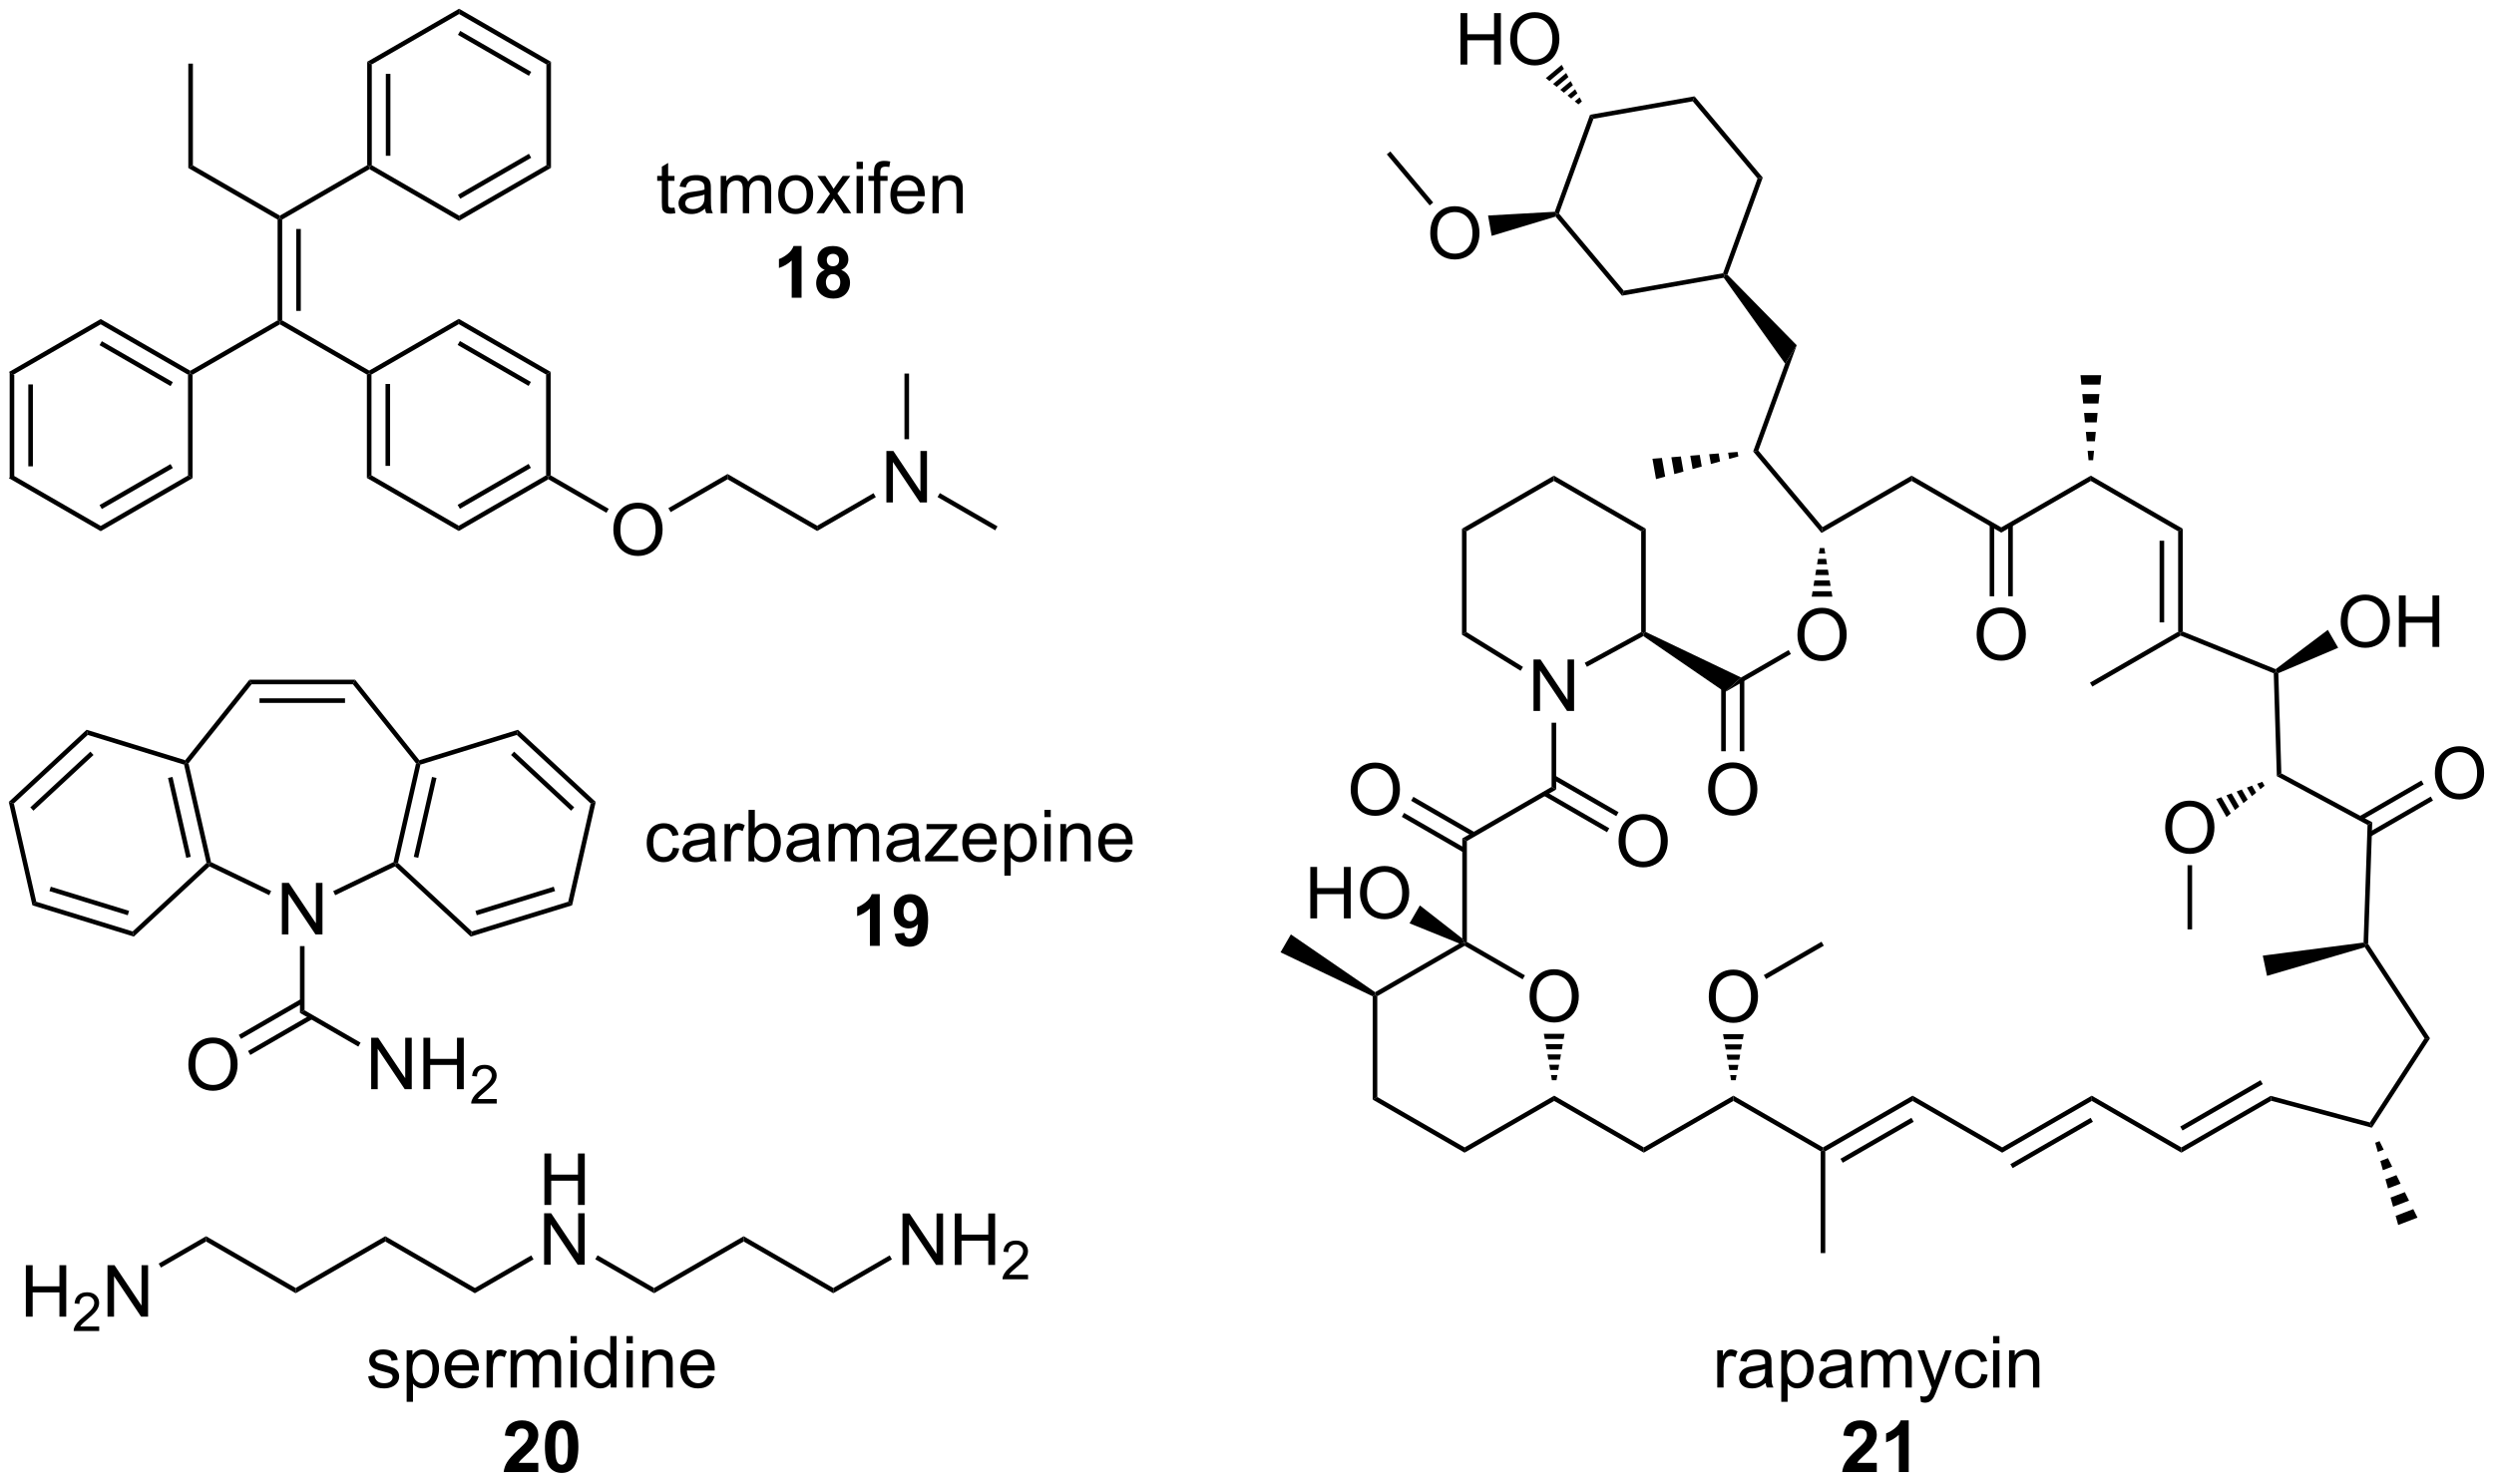 <?xml version="1.0" encoding="UTF-8"?>
<!DOCTYPE svg PUBLIC '-//W3C//DTD SVG 1.0//EN'
          'http://www.w3.org/TR/2001/REC-SVG-20010904/DTD/svg10.dtd'>
<svg stroke-dasharray="none" shape-rendering="auto" xmlns="http://www.w3.org/2000/svg" font-family="'Dialog'" text-rendering="auto" width="761" fill-opacity="1" color-interpolation="auto" color-rendering="auto" preserveAspectRatio="xMidYMid meet" font-size="12px" viewBox="0 0 761 453" fill="black" xmlns:xlink="http://www.w3.org/1999/xlink" stroke="black" image-rendering="auto" stroke-miterlimit="10" stroke-linecap="square" stroke-linejoin="miter" font-style="normal" stroke-width="1" height="453" stroke-dashoffset="0" font-weight="normal" stroke-opacity="1"
><!--Generated by the Batik Graphics2D SVG Generator--><defs id="genericDefs"
  /><g
  ><defs id="defs1"
    ><clipPath clipPathUnits="userSpaceOnUse" id="clipPath1"
      ><path d="M0.633 1.205 L285.863 1.205 L285.863 170.787 L0.633 170.787 L0.633 1.205 Z"
      /></clipPath
      ><clipPath clipPathUnits="userSpaceOnUse" id="clipPath2"
      ><path d="M262.869 23.734 L262.869 188.601 L540.169 188.601 L540.169 23.734 Z"
      /></clipPath
    ></defs
    ><g transform="scale(2.667,2.667) translate(-0.633,-1.205) matrix(1.029,0,0,1.029,-269.755,-23.208)"
    ><path d="M263.843 65.134 L264.353 65.428 L264.353 76.643 L263.843 76.937 ZM265.915 66.477 L265.915 75.594 L266.425 75.594 L266.425 66.477 Z" stroke="none" clip-path="url(#clipPath2)"
    /></g
    ><g transform="matrix(2.743,0,0,2.743,-721.033,-65.101)"
    ><path d="M263.843 76.937 L264.353 76.643 L274.065 82.25 L274.065 82.839 Z" stroke="none" clip-path="url(#clipPath2)"
    /></g
    ><g transform="matrix(2.743,0,0,2.743,-721.033,-65.101)"
    ><path d="M274.065 82.839 L274.065 82.25 L283.777 76.643 L284.287 76.937 ZM274.192 80.373 L282.088 75.815 L281.833 75.373 L273.937 79.931 Z" stroke="none" clip-path="url(#clipPath2)"
    /></g
    ><g transform="matrix(2.743,0,0,2.743,-721.033,-65.101)"
    ><path d="M284.287 76.937 L283.777 76.643 L283.777 65.428 L284.032 65.281 L284.287 65.428 Z" stroke="none" clip-path="url(#clipPath2)"
    /></g
    ><g transform="matrix(2.743,0,0,2.743,-721.033,-65.101)"
    ><path d="M284.032 64.987 L284.032 65.281 L283.777 65.428 L274.065 59.822 L274.065 59.232 ZM282.088 66.256 L274.192 61.698 L273.937 62.14 L281.833 66.698 Z" stroke="none" clip-path="url(#clipPath2)"
    /></g
    ><g transform="matrix(2.743,0,0,2.743,-721.033,-65.101)"
    ><path d="M274.065 59.232 L274.065 59.822 L264.353 65.428 L263.843 65.134 Z" stroke="none" clip-path="url(#clipPath2)"
    /></g
    ><g transform="matrix(2.743,0,0,2.743,-721.033,-65.101)"
    ><path d="M284.287 65.428 L284.032 65.281 L284.032 64.987 L293.743 59.38 L293.998 59.527 L293.998 59.822 Z" stroke="none" clip-path="url(#clipPath2)"
    /></g
    ><g transform="matrix(2.743,0,0,2.743,-721.033,-65.101)"
    ><path d="M294.254 59.38 L293.998 59.527 L293.743 59.38 L293.743 48.166 L293.998 48.018 L294.254 48.166 ZM296.325 58.331 L296.325 49.214 L295.815 49.214 L295.815 58.331 Z" stroke="none" clip-path="url(#clipPath2)"
    /></g
    ><g transform="matrix(2.743,0,0,2.743,-721.033,-65.101)"
    ><path d="M294.254 48.166 L293.998 48.018 L293.998 47.724 L303.71 42.117 L303.965 42.264 L303.965 42.559 Z" stroke="none" clip-path="url(#clipPath2)"
    /></g
    ><g transform="matrix(2.743,0,0,2.743,-721.033,-65.101)"
    ><path d="M304.22 42.117 L303.965 42.264 L303.71 42.117 L303.71 30.608 L304.22 30.902 ZM306.292 41.068 L306.292 31.951 L305.782 31.951 L305.782 41.068 Z" stroke="none" clip-path="url(#clipPath2)"
    /></g
    ><g transform="matrix(2.743,0,0,2.743,-721.033,-65.101)"
    ><path d="M304.22 30.902 L303.71 30.608 L313.932 24.706 L313.932 25.296 Z" stroke="none" clip-path="url(#clipPath2)"
    /></g
    ><g transform="matrix(2.743,0,0,2.743,-721.033,-65.101)"
    ><path d="M293.998 47.724 L293.998 48.018 L293.743 48.166 L283.811 42.431 L284.321 42.137 Z" stroke="none" clip-path="url(#clipPath2)"
    /></g
    ><g transform="matrix(2.743,0,0,2.743,-721.033,-65.101)"
    ><path d="M284.321 42.137 L283.811 42.431 L283.811 30.815 L284.321 30.815 Z" stroke="none" clip-path="url(#clipPath2)"
    /></g
    ><g transform="matrix(2.743,0,0,2.743,-721.033,-65.101)"
    ><path d="M303.965 42.559 L303.965 42.264 L304.22 42.117 L313.932 47.724 L313.932 48.313 Z" stroke="none" clip-path="url(#clipPath2)"
    /></g
    ><g transform="matrix(2.743,0,0,2.743,-721.033,-65.101)"
    ><path d="M313.932 48.313 L313.932 47.724 L323.644 42.117 L324.154 42.411 ZM314.06 45.847 L321.955 41.289 L321.7 40.847 L313.805 45.405 Z" stroke="none" clip-path="url(#clipPath2)"
    /></g
    ><g transform="matrix(2.743,0,0,2.743,-721.033,-65.101)"
    ><path d="M324.154 42.411 L323.644 42.117 L323.644 30.902 L324.154 30.608 Z" stroke="none" clip-path="url(#clipPath2)"
    /></g
    ><g transform="matrix(2.743,0,0,2.743,-721.033,-65.101)"
    ><path d="M324.154 30.608 L323.644 30.902 L313.932 25.296 L313.932 24.706 ZM321.955 31.73 L314.06 27.172 L313.805 27.614 L321.7 32.172 Z" stroke="none" clip-path="url(#clipPath2)"
    /></g
    ><g transform="matrix(2.743,0,0,2.743,-721.033,-65.101)"
    ><path d="M293.998 59.822 L293.998 59.527 L294.254 59.38 L303.931 64.967 L303.931 65.261 L303.675 65.409 Z" stroke="none" clip-path="url(#clipPath2)"
    /></g
    ><g transform="matrix(2.743,0,0,2.743,-721.033,-65.101)"
    ><path d="M303.675 65.409 L303.931 65.261 L304.186 65.409 L304.186 76.623 L303.675 76.917 ZM305.747 66.457 L305.747 75.574 L306.257 75.574 L306.257 66.457 Z" stroke="none" clip-path="url(#clipPath2)"
    /></g
    ><g transform="matrix(2.743,0,0,2.743,-721.033,-65.101)"
    ><path d="M303.675 76.917 L304.186 76.623 L313.897 82.23 L313.897 82.819 Z" stroke="none" clip-path="url(#clipPath2)"
    /></g
    ><g transform="matrix(2.743,0,0,2.743,-721.033,-65.101)"
    ><path d="M313.897 82.819 L313.897 82.23 L323.609 76.623 L323.864 76.77 L323.864 77.064 ZM314.025 80.353 L321.92 75.795 L321.665 75.353 L313.77 79.911 Z" stroke="none" clip-path="url(#clipPath2)"
    /></g
    ><g transform="matrix(2.743,0,0,2.743,-721.033,-65.101)"
    ><path d="M324.119 76.623 L323.864 76.77 L323.609 76.623 L323.609 65.409 L324.119 65.114 Z" stroke="none" clip-path="url(#clipPath2)"
    /></g
    ><g transform="matrix(2.743,0,0,2.743,-721.033,-65.101)"
    ><path d="M324.119 65.114 L323.609 65.409 L313.897 59.801 L313.897 59.212 ZM321.92 66.236 L314.025 61.678 L313.77 62.12 L321.665 66.678 Z" stroke="none" clip-path="url(#clipPath2)"
    /></g
    ><g transform="matrix(2.743,0,0,2.743,-721.033,-65.101)"
    ><path d="M313.897 59.212 L313.897 59.801 L304.186 65.409 L303.931 65.261 L303.931 64.967 Z" stroke="none" clip-path="url(#clipPath2)"
    /></g
    ><g transform="matrix(2.743,0,0,2.743,-721.033,-65.101)"
    ><path d="M331.094 82.71 Q331.094 81.283 331.86 80.478 Q332.625 79.671 333.836 79.671 Q334.628 79.671 335.263 80.051 Q335.901 80.429 336.235 81.106 Q336.571 81.783 336.571 82.642 Q336.571 83.515 336.219 84.202 Q335.868 84.89 335.222 85.244 Q334.579 85.598 333.831 85.598 Q333.024 85.598 332.386 85.207 Q331.75 84.814 331.422 84.14 Q331.094 83.463 331.094 82.71 ZM331.875 82.721 Q331.875 83.757 332.43 84.353 Q332.987 84.947 333.829 84.947 Q334.683 84.947 335.235 84.346 Q335.789 83.744 335.789 82.64 Q335.789 81.939 335.552 81.418 Q335.315 80.898 334.86 80.611 Q334.407 80.322 333.839 80.322 Q333.034 80.322 332.454 80.877 Q331.875 81.429 331.875 82.721 Z" stroke="none" clip-path="url(#clipPath2)"
    /></g
    ><g transform="matrix(2.743,0,0,2.743,-721.033,-65.101)"
    ><path d="M323.864 77.064 L323.864 76.77 L324.119 76.623 L330.578 80.351 L330.323 80.793 Z" stroke="none" clip-path="url(#clipPath2)"
    /></g
    ><g transform="matrix(2.743,0,0,2.743,-721.033,-65.101)"
    ><path d="M337.469 80.718 L337.214 80.276 L343.798 76.475 L343.798 77.064 Z" stroke="none" clip-path="url(#clipPath2)"
    /></g
    ><g transform="matrix(2.743,0,0,2.743,-721.033,-65.101)"
    ><path d="M343.798 77.064 L343.798 76.475 L353.765 82.23 L353.765 82.819 Z" stroke="none" clip-path="url(#clipPath2)"
    /></g
    ><g transform="matrix(2.743,0,0,2.743,-721.033,-65.101)"
    ><path d="M361.466 79.645 L361.466 73.918 L362.244 73.918 L365.252 78.413 L365.252 73.918 L365.979 73.918 L365.979 79.645 L365.2 79.645 L362.192 75.145 L362.192 79.645 L361.466 79.645 Z" stroke="none" clip-path="url(#clipPath2)"
    /></g
    ><g transform="matrix(2.743,0,0,2.743,-721.033,-65.101)"
    ><path d="M353.765 82.819 L353.765 82.23 L360.034 78.61 L360.289 79.052 Z" stroke="none" clip-path="url(#clipPath2)"
    /></g
    ><g transform="matrix(2.743,0,0,2.743,-721.033,-65.101)"
    ><path d="M367.158 79.043 L367.413 78.601 L373.826 82.303 L373.571 82.745 Z" stroke="none" clip-path="url(#clipPath2)"
    /></g
    ><g transform="matrix(2.743,0,0,2.743,-721.033,-65.101)"
    ><path d="M363.986 72.607 L363.476 72.607 L363.476 65.301 L363.986 65.301 Z" stroke="none" clip-path="url(#clipPath2)"
    /></g
    ><g transform="matrix(2.743,0,0,2.743,-721.033,-65.101)"
    ><path d="M337.894 46.829 L337.995 47.451 Q337.698 47.514 337.464 47.514 Q337.081 47.514 336.87 47.394 Q336.659 47.271 336.573 47.073 Q336.487 46.876 336.487 46.243 L336.487 43.857 L335.972 43.857 L335.972 43.31 L336.487 43.31 L336.487 42.282 L337.188 41.86 L337.188 43.31 L337.894 43.31 L337.894 43.857 L337.188 43.857 L337.188 46.282 Q337.188 46.584 337.224 46.67 Q337.261 46.756 337.344 46.808 Q337.43 46.857 337.586 46.857 Q337.704 46.857 337.894 46.829 ZM341.288 46.946 Q340.897 47.279 340.536 47.417 Q340.176 47.553 339.762 47.553 Q339.077 47.553 338.71 47.219 Q338.343 46.883 338.343 46.365 Q338.343 46.06 338.481 45.808 Q338.622 45.555 338.845 45.404 Q339.069 45.251 339.351 45.172 Q339.559 45.118 339.976 45.068 Q340.827 44.967 341.231 44.826 Q341.233 44.68 341.233 44.641 Q341.233 44.211 341.036 44.037 Q340.765 43.797 340.233 43.797 Q339.739 43.797 339.502 43.972 Q339.265 44.146 339.153 44.586 L338.465 44.493 Q338.559 44.053 338.772 43.782 Q338.989 43.508 339.395 43.362 Q339.801 43.217 340.335 43.217 Q340.866 43.217 341.197 43.342 Q341.53 43.467 341.687 43.657 Q341.843 43.844 341.905 44.133 Q341.942 44.313 341.942 44.782 L341.942 45.719 Q341.942 46.701 341.986 46.961 Q342.03 47.219 342.163 47.459 L341.429 47.459 Q341.319 47.24 341.288 46.946 ZM341.231 45.376 Q340.848 45.532 340.082 45.641 Q339.647 45.704 339.468 45.782 Q339.288 45.86 339.189 46.011 Q339.093 46.162 339.093 46.344 Q339.093 46.626 339.306 46.813 Q339.52 47.001 339.929 47.001 Q340.335 47.001 340.65 46.823 Q340.968 46.646 341.116 46.336 Q341.231 46.099 341.231 45.633 L341.231 45.376 ZM343.032 47.459 L343.032 43.31 L343.659 43.31 L343.659 43.891 Q343.854 43.586 344.177 43.401 Q344.503 43.217 344.917 43.217 Q345.378 43.217 345.672 43.409 Q345.969 43.599 346.089 43.943 Q346.581 43.217 347.37 43.217 Q347.987 43.217 348.318 43.558 Q348.651 43.899 348.651 44.61 L348.651 47.459 L347.954 47.459 L347.954 44.844 Q347.954 44.422 347.883 44.237 Q347.815 44.053 347.636 43.941 Q347.456 43.826 347.214 43.826 Q346.776 43.826 346.487 44.118 Q346.198 44.407 346.198 45.047 L346.198 47.459 L345.495 47.459 L345.495 44.764 Q345.495 44.295 345.323 44.06 Q345.151 43.826 344.761 43.826 Q344.464 43.826 344.211 43.982 Q343.961 44.139 343.847 44.441 Q343.735 44.74 343.735 45.305 L343.735 47.459 L343.032 47.459 ZM349.433 45.383 Q349.433 44.232 350.073 43.678 Q350.61 43.217 351.378 43.217 Q352.235 43.217 352.776 43.776 Q353.321 44.336 353.321 45.326 Q353.321 46.126 353.079 46.586 Q352.839 47.045 352.381 47.3 Q351.922 47.553 351.378 47.553 Q350.508 47.553 349.969 46.995 Q349.433 46.435 349.433 45.383 ZM350.157 45.383 Q350.157 46.18 350.503 46.579 Q350.852 46.974 351.378 46.974 Q351.901 46.974 352.248 46.576 Q352.597 46.178 352.597 45.36 Q352.597 44.592 352.248 44.196 Q351.899 43.797 351.378 43.797 Q350.852 43.797 350.503 44.193 Q350.157 44.586 350.157 45.383 ZM353.676 47.459 L355.192 45.303 L353.788 43.31 L354.668 43.31 L355.304 44.282 Q355.483 44.56 355.593 44.748 Q355.765 44.49 355.911 44.289 L356.608 43.31 L357.45 43.31 L356.015 45.264 L357.559 47.459 L356.694 47.459 L355.843 46.17 L355.616 45.821 L354.528 47.459 L353.676 47.459 ZM358.147 42.539 L358.147 41.732 L358.851 41.732 L358.851 42.539 L358.147 42.539 ZM358.147 47.459 L358.147 43.31 L358.851 43.31 L358.851 47.459 L358.147 47.459 ZM360.089 47.459 L360.089 43.857 L359.469 43.857 L359.469 43.31 L360.089 43.31 L360.089 42.868 Q360.089 42.451 360.164 42.248 Q360.266 41.974 360.521 41.805 Q360.776 41.633 361.237 41.633 Q361.534 41.633 361.894 41.704 L361.789 42.318 Q361.571 42.279 361.375 42.279 Q361.055 42.279 360.922 42.417 Q360.789 42.553 360.789 42.928 L360.789 43.31 L361.597 43.31 L361.597 43.857 L360.789 43.857 L360.789 47.459 L360.089 47.459 ZM364.983 46.123 L365.71 46.211 Q365.538 46.849 365.072 47.201 Q364.608 47.553 363.887 47.553 Q362.976 47.553 362.442 46.993 Q361.911 46.43 361.911 45.42 Q361.911 44.373 362.45 43.795 Q362.989 43.217 363.848 43.217 Q364.679 43.217 365.205 43.784 Q365.733 44.349 365.733 45.376 Q365.733 45.438 365.731 45.563 L362.637 45.563 Q362.676 46.248 363.022 46.612 Q363.372 46.974 363.89 46.974 Q364.278 46.974 364.551 46.771 Q364.825 46.568 364.983 46.123 ZM362.676 44.985 L364.991 44.985 Q364.944 44.461 364.726 44.201 Q364.39 43.795 363.856 43.795 Q363.372 43.795 363.041 44.12 Q362.71 44.443 362.676 44.985 ZM366.594 47.459 L366.594 43.31 L367.227 43.31 L367.227 43.899 Q367.683 43.217 368.547 43.217 Q368.922 43.217 369.235 43.352 Q369.55 43.485 369.706 43.704 Q369.862 43.922 369.925 44.224 Q369.964 44.42 369.964 44.907 L369.964 47.459 L369.261 47.459 L369.261 44.935 Q369.261 44.506 369.177 44.292 Q369.097 44.079 368.888 43.954 Q368.68 43.826 368.399 43.826 Q367.948 43.826 367.623 44.112 Q367.297 44.396 367.297 45.193 L367.297 47.459 L366.594 47.459 Z" stroke="none" clip-path="url(#clipPath2)"
    /></g
    ><g transform="matrix(2.743,0,0,2.743,-721.033,-65.101)"
    ><path d="M352.028 56.859 L350.932 56.859 L350.932 52.721 Q350.33 53.283 349.513 53.554 L349.513 52.557 Q349.942 52.416 350.445 52.026 Q350.95 51.632 351.138 51.109 L352.028 51.109 L352.028 56.859 ZM354.61 53.768 Q354.186 53.588 353.991 53.276 Q353.798 52.96 353.798 52.585 Q353.798 51.945 354.246 51.528 Q354.694 51.109 355.517 51.109 Q356.334 51.109 356.785 51.528 Q357.235 51.945 357.235 52.585 Q357.235 52.984 357.027 53.294 Q356.821 53.604 356.446 53.768 Q356.923 53.96 357.17 54.328 Q357.42 54.695 357.42 55.174 Q357.42 55.968 356.913 56.466 Q356.407 56.96 355.569 56.96 Q354.788 56.96 354.267 56.549 Q353.655 56.065 353.655 55.221 Q353.655 54.757 353.884 54.369 Q354.116 53.979 354.61 53.768 ZM354.837 52.663 Q354.837 52.992 355.022 53.176 Q355.209 53.359 355.517 53.359 Q355.829 53.359 356.017 53.174 Q356.204 52.986 356.204 52.658 Q356.204 52.351 356.019 52.166 Q355.834 51.979 355.53 51.979 Q355.212 51.979 355.024 52.166 Q354.837 52.354 354.837 52.663 ZM354.735 55.117 Q354.735 55.57 354.967 55.825 Q355.202 56.078 355.548 56.078 Q355.889 56.078 356.11 55.833 Q356.334 55.588 356.334 55.127 Q356.334 54.726 356.108 54.481 Q355.881 54.236 355.532 54.236 Q355.131 54.236 354.933 54.515 Q354.735 54.791 354.735 55.117 Z" stroke="none" clip-path="url(#clipPath2)"
    /></g
    ><g transform="matrix(2.743,0,0,2.743,-721.033,-65.101)"
    ><path d="M435.751 146.24 L435.751 145.651 L445.718 151.405 L445.718 151.994 Z" stroke="none" clip-path="url(#clipPath2)"
    /></g
    ><g transform="matrix(2.743,0,0,2.743,-721.033,-65.101)"
    ><path d="M445.718 151.994 L445.718 151.405 L455.685 145.651 L455.685 146.24 Z" stroke="none" clip-path="url(#clipPath2)"
    /></g
    ><g transform="matrix(2.743,0,0,2.743,-721.033,-65.101)"
    ><path d="M455.685 146.24 L455.685 145.651 L465.652 151.405 L465.652 151.7 L465.397 151.847 Z" stroke="none" clip-path="url(#clipPath2)"
    /></g
    ><g transform="matrix(2.743,0,0,2.743,-721.033,-65.101)"
    ><path d="M465.907 151.847 L465.652 151.7 L465.652 151.405 L475.618 145.651 L475.618 146.24 ZM467.851 153.117 L475.746 148.558 L475.491 148.117 L467.596 152.675 Z" stroke="none" clip-path="url(#clipPath2)"
    /></g
    ><g transform="matrix(2.743,0,0,2.743,-721.033,-65.101)"
    ><path d="M475.618 146.24 L475.618 145.651 L485.585 151.405 L485.585 151.994 Z" stroke="none" clip-path="url(#clipPath2)"
    /></g
    ><g transform="matrix(2.743,0,0,2.743,-721.033,-65.101)"
    ><path d="M485.585 151.994 L485.585 151.405 L495.552 145.651 L495.552 146.24 ZM486.749 153.715 L495.68 148.558 L495.425 148.117 L486.493 153.273 Z" stroke="none" clip-path="url(#clipPath2)"
    /></g
    ><g transform="matrix(2.743,0,0,2.743,-721.033,-65.101)"
    ><path d="M495.552 146.24 L495.552 145.651 L505.519 151.405 L505.519 151.994 Z" stroke="none" clip-path="url(#clipPath2)"
    /></g
    ><g transform="matrix(2.743,0,0,2.743,-721.033,-65.101)"
    ><path d="M505.519 151.994 L505.519 151.405 L515.45 145.672 L515.522 146.219 ZM505.647 149.529 L514.577 144.372 L514.322 143.93 L505.391 149.087 Z" stroke="none" clip-path="url(#clipPath2)"
    /></g
    ><g transform="matrix(2.743,0,0,2.743,-721.033,-65.101)"
    ><path d="M433.014 134.623 Q433.014 133.196 433.78 132.391 Q434.546 131.584 435.757 131.584 Q436.548 131.584 437.184 131.964 Q437.822 132.341 438.155 133.018 Q438.491 133.696 438.491 134.555 Q438.491 135.427 438.139 136.115 Q437.788 136.802 437.142 137.156 Q436.499 137.511 435.751 137.511 Q434.944 137.511 434.306 137.12 Q433.671 136.727 433.343 136.052 Q433.014 135.375 433.014 134.623 ZM433.796 134.633 Q433.796 135.669 434.35 136.266 Q434.908 136.86 435.749 136.86 Q436.603 136.86 437.155 136.258 Q437.71 135.656 437.71 134.552 Q437.71 133.852 437.473 133.331 Q437.236 132.81 436.78 132.524 Q436.327 132.235 435.759 132.235 Q434.954 132.235 434.374 132.789 Q433.796 133.341 433.796 134.633 Z" stroke="none" clip-path="url(#clipPath2)"
    /></g
    ><g transform="matrix(2.743,0,0,2.743,-721.033,-65.101)"
    ><path d="M435.496 143.933 L435.397 143.359 L436.106 143.359 L436.007 143.933 ZM435.297 142.785 L435.198 142.211 L436.305 142.211 L436.206 142.785 ZM435.098 141.637 L434.999 141.063 L436.504 141.063 L436.405 141.637 ZM434.899 140.489 L434.8 139.915 L436.703 139.915 L436.604 140.489 ZM434.7 139.341 L434.601 138.767 L436.902 138.767 L436.803 139.341 Z" stroke="none" clip-path="url(#clipPath2)"
    /></g
    ><g transform="matrix(2.743,0,0,2.743,-721.033,-65.101)"
    ><path d="M432.498 132.264 L432.243 132.706 L425.785 128.977 L425.785 128.682 L426.04 128.535 Z" stroke="none" clip-path="url(#clipPath2)"
    /></g
    ><g transform="matrix(2.743,0,0,2.743,-721.033,-65.101)"
    ><path d="M425.207 128.721 L425.785 128.682 L425.785 128.977 L416.073 134.584 L415.818 134.437 L415.829 134.136 Z" stroke="none" clip-path="url(#clipPath2)"
    /></g
    ><g transform="matrix(2.743,0,0,2.743,-721.033,-65.101)"
    ><path d="M415.563 134.597 L415.818 134.437 L416.073 134.584 L416.073 145.798 L415.563 146.093 Z" stroke="none" clip-path="url(#clipPath2)"
    /></g
    ><g transform="matrix(2.743,0,0,2.743,-721.033,-65.101)"
    ><path d="M415.563 146.093 L416.073 145.798 L425.785 151.405 L425.785 151.994 Z" stroke="none" clip-path="url(#clipPath2)"
    /></g
    ><g transform="matrix(2.743,0,0,2.743,-721.033,-65.101)"
    ><path d="M425.785 151.994 L425.785 151.405 L435.751 145.651 L435.751 146.24 Z" stroke="none" clip-path="url(#clipPath2)"
    /></g
    ><g transform="matrix(2.743,0,0,2.743,-721.033,-65.101)"
    ><path d="M415.829 134.136 L415.818 134.437 L415.563 134.597 L405.31 129.699 L406.461 127.706 Z" stroke="none" clip-path="url(#clipPath2)"
    /></g
    ><g transform="matrix(2.743,0,0,2.743,-721.033,-65.101)"
    ><path d="M408.622 125.923 L408.622 120.197 L409.38 120.197 L409.38 122.548 L412.356 122.548 L412.356 120.197 L413.114 120.197 L413.114 125.923 L412.356 125.923 L412.356 123.223 L409.38 123.223 L409.38 125.923 L408.622 125.923 ZM414.147 123.134 Q414.147 121.707 414.912 120.902 Q415.678 120.095 416.889 120.095 Q417.68 120.095 418.316 120.475 Q418.954 120.853 419.287 121.53 Q419.623 122.207 419.623 123.066 Q419.623 123.939 419.272 124.626 Q418.92 125.314 418.274 125.668 Q417.631 126.022 416.884 126.022 Q416.076 126.022 415.438 125.631 Q414.803 125.238 414.475 124.564 Q414.147 123.887 414.147 123.134 ZM414.928 123.144 Q414.928 124.181 415.483 124.777 Q416.04 125.371 416.881 125.371 Q417.735 125.371 418.287 124.769 Q418.842 124.168 418.842 123.064 Q418.842 122.363 418.605 121.842 Q418.368 121.322 417.912 121.035 Q417.459 120.746 416.891 120.746 Q416.087 120.746 415.506 121.301 Q414.928 121.853 414.928 123.144 Z" stroke="none" clip-path="url(#clipPath2)"
    /></g
    ><g transform="matrix(2.743,0,0,2.743,-721.033,-65.101)"
    ><path d="M425.529 128.163 L425.785 128.682 L425.207 128.721 L419.66 126.475 L420.811 124.482 Z" stroke="none" clip-path="url(#clipPath2)"
    /></g
    ><g transform="matrix(2.743,0,0,2.743,-721.033,-65.101)"
    ><path d="M426.04 128.535 L425.785 128.682 L425.529 128.163 L425.529 117.026 L426.04 117.321 Z" stroke="none" clip-path="url(#clipPath2)"
    /></g
    ><g transform="matrix(2.743,0,0,2.743,-721.033,-65.101)"
    ><path d="M413.115 111.625 Q413.115 110.198 413.881 109.394 Q414.647 108.586 415.858 108.586 Q416.649 108.586 417.285 108.966 Q417.923 109.344 418.256 110.021 Q418.592 110.698 418.592 111.558 Q418.592 112.43 418.24 113.118 Q417.889 113.805 417.243 114.159 Q416.6 114.513 415.852 114.513 Q415.045 114.513 414.407 114.123 Q413.772 113.73 413.443 113.055 Q413.115 112.378 413.115 111.625 ZM413.897 111.636 Q413.897 112.672 414.451 113.269 Q415.009 113.862 415.85 113.862 Q416.704 113.862 417.256 113.261 Q417.811 112.659 417.811 111.555 Q417.811 110.855 417.574 110.334 Q417.337 109.813 416.881 109.526 Q416.428 109.237 415.86 109.237 Q415.055 109.237 414.475 109.792 Q413.897 110.344 413.897 111.636 Z" stroke="none" clip-path="url(#clipPath2)"
    /></g
    ><g transform="matrix(2.743,0,0,2.743,-721.033,-65.101)"
    ><path d="M426.944 116.357 L420.091 112.4 L419.836 112.842 L426.689 116.799 ZM425.912 118.145 L419.059 114.188 L418.804 114.63 L425.657 118.587 Z" stroke="none" clip-path="url(#clipPath2)"
    /></g
    ><g transform="matrix(2.743,0,0,2.743,-721.033,-65.101)"
    ><path d="M426.04 117.321 L425.529 117.026 L435.462 111.292 L435.972 111.587 Z" stroke="none" clip-path="url(#clipPath2)"
    /></g
    ><g transform="matrix(2.743,0,0,2.743,-721.033,-65.101)"
    ><path d="M442.912 117.36 Q442.912 115.933 443.678 115.128 Q444.443 114.321 445.654 114.321 Q446.446 114.321 447.081 114.701 Q447.719 115.079 448.053 115.756 Q448.389 116.433 448.389 117.292 Q448.389 118.164 448.037 118.852 Q447.685 119.539 447.04 119.894 Q446.396 120.248 445.649 120.248 Q444.842 120.248 444.204 119.857 Q443.568 119.464 443.24 118.789 Q442.912 118.112 442.912 117.36 ZM443.693 117.37 Q443.693 118.407 444.248 119.003 Q444.805 119.597 445.646 119.597 Q446.5 119.597 447.053 118.995 Q447.607 118.394 447.607 117.289 Q447.607 116.589 447.37 116.068 Q447.133 115.547 446.678 115.261 Q446.224 114.972 445.657 114.972 Q444.852 114.972 444.271 115.526 Q443.693 116.079 443.693 117.37 Z" stroke="none" clip-path="url(#clipPath2)"
    /></g
    ><g transform="matrix(2.743,0,0,2.743,-721.033,-65.101)"
    ><path d="M434.557 112.256 L441.625 116.337 L441.88 115.895 L434.812 111.814 ZM435.589 110.469 L442.657 114.549 L442.912 114.107 L435.844 110.027 Z" stroke="none" clip-path="url(#clipPath2)"
    /></g
    ><g transform="matrix(2.743,0,0,2.743,-721.033,-65.101)"
    ><path d="M433.451 102.846 L433.451 97.119 L434.23 97.119 L437.238 101.614 L437.238 97.119 L437.964 97.119 L437.964 102.846 L437.185 102.846 L434.178 98.346 L434.178 102.846 L433.451 102.846 Z" stroke="none" clip-path="url(#clipPath2)"
    /></g
    ><g transform="matrix(2.743,0,0,2.743,-721.033,-65.101)"
    ><path d="M435.972 111.587 L435.462 111.292 L435.462 104.15 L435.972 104.15 Z" stroke="none" clip-path="url(#clipPath2)"
    /></g
    ><g transform="matrix(2.743,0,0,2.743,-721.033,-65.101)"
    ><path d="M439.393 97.932 L439.149 97.484 L445.428 94.065 L445.684 94.216 L445.669 94.515 Z" stroke="none" clip-path="url(#clipPath2)"
    /></g
    ><g transform="matrix(2.743,0,0,2.743,-721.033,-65.101)"
    ><path d="M445.939 94.056 L445.684 94.216 L445.428 94.065 L445.428 82.855 L445.939 82.56 Z" stroke="none" clip-path="url(#clipPath2)"
    /></g
    ><g transform="matrix(2.743,0,0,2.743,-721.033,-65.101)"
    ><path d="M445.939 82.56 L445.428 82.855 L435.717 77.248 L435.717 76.659 Z" stroke="none" clip-path="url(#clipPath2)"
    /></g
    ><g transform="matrix(2.743,0,0,2.743,-721.033,-65.101)"
    ><path d="M435.717 76.659 L435.717 77.248 L426.005 82.855 L425.495 82.56 Z" stroke="none" clip-path="url(#clipPath2)"
    /></g
    ><g transform="matrix(2.743,0,0,2.743,-721.033,-65.101)"
    ><path d="M425.495 82.56 L426.005 82.855 L426.005 94.074 L425.495 94.359 Z" stroke="none" clip-path="url(#clipPath2)"
    /></g
    ><g transform="matrix(2.743,0,0,2.743,-721.033,-65.101)"
    ><path d="M425.495 94.359 L426.005 94.074 L432.281 97.942 L432.013 98.376 Z" stroke="none" clip-path="url(#clipPath2)"
    /></g
    ><g transform="matrix(2.743,0,0,2.743,-721.033,-65.101)"
    ><path d="M445.669 94.515 L445.684 94.216 L445.939 94.056 L456.542 99.121 L454.748 100.746 Z" stroke="none" clip-path="url(#clipPath2)"
    /></g
    ><g transform="matrix(2.743,0,0,2.743,-721.033,-65.101)"
    ><path d="M462.811 94.402 Q462.811 92.975 463.577 92.171 Q464.342 91.363 465.553 91.363 Q466.345 91.363 466.98 91.743 Q467.618 92.121 467.952 92.798 Q468.288 93.475 468.288 94.335 Q468.288 95.207 467.936 95.894 Q467.584 96.582 466.939 96.936 Q466.295 97.29 465.548 97.29 Q464.741 97.29 464.103 96.9 Q463.467 96.507 463.139 95.832 Q462.811 95.155 462.811 94.402 ZM463.592 94.413 Q463.592 95.449 464.147 96.046 Q464.704 96.639 465.545 96.639 Q466.4 96.639 466.952 96.038 Q467.506 95.436 467.506 94.332 Q467.506 93.632 467.269 93.111 Q467.032 92.59 466.577 92.303 Q466.123 92.014 465.556 92.014 Q464.751 92.014 464.17 92.569 Q463.592 93.121 463.592 94.413 Z" stroke="none" clip-path="url(#clipPath2)"
    /></g
    ><g transform="matrix(2.743,0,0,2.743,-721.033,-65.101)"
    ><path d="M454.748 100.746 L456.542 99.121 L461.83 96.068 L462.085 96.51 Z" stroke="none" clip-path="url(#clipPath2)"
    /></g
    ><g transform="matrix(2.743,0,0,2.743,-721.033,-65.101)"
    ><path d="M452.879 111.605 Q452.879 110.178 453.644 109.374 Q454.41 108.566 455.621 108.566 Q456.413 108.566 457.048 108.947 Q457.686 109.324 458.019 110.001 Q458.355 110.678 458.355 111.538 Q458.355 112.41 458.004 113.097 Q457.652 113.785 457.006 114.139 Q456.363 114.493 455.616 114.493 Q454.808 114.493 454.171 114.103 Q453.535 113.71 453.207 113.035 Q452.879 112.358 452.879 111.605 ZM453.66 111.616 Q453.66 112.652 454.215 113.249 Q454.772 113.842 455.613 113.842 Q456.467 113.842 457.019 113.241 Q457.574 112.639 457.574 111.535 Q457.574 110.835 457.337 110.314 Q457.1 109.793 456.644 109.506 Q456.191 109.217 455.624 109.217 Q454.819 109.217 454.238 109.772 Q453.66 110.324 453.66 111.616 Z" stroke="none" clip-path="url(#clipPath2)"
    /></g
    ><g transform="matrix(2.743,0,0,2.743,-721.033,-65.101)"
    ><path d="M454.329 99.355 L454.329 107.326 L454.839 107.326 L454.839 99.355 ZM456.393 99.355 L456.393 107.326 L456.903 107.326 L456.903 99.355 Z" stroke="none" clip-path="url(#clipPath2)"
    /></g
    ><g transform="matrix(2.743,0,0,2.743,-721.033,-65.101)"
    ><path d="M464.397 90.123 L464.497 89.523 L466.599 89.523 L466.699 90.123 ZM464.596 88.923 L464.696 88.322 L466.4 88.322 L466.5 88.923 ZM464.795 87.722 L464.895 87.122 L466.201 87.122 L466.301 87.722 ZM464.994 86.521 L465.094 85.921 L466.002 85.921 L466.102 86.521 ZM465.193 85.321 L465.293 84.72 L465.803 84.72 L465.903 85.321 Z" stroke="none" clip-path="url(#clipPath2)"
    /></g
    ><g transform="matrix(2.743,0,0,2.743,-721.033,-65.101)"
    ><path d="M465.49 83.036 L465.606 82.38 L475.515 76.659 L475.515 77.248 Z" stroke="none" clip-path="url(#clipPath2)"
    /></g
    ><g transform="matrix(2.743,0,0,2.743,-721.033,-65.101)"
    ><path d="M475.515 77.248 L475.515 76.659 L485.482 82.413 L485.482 83.002 Z" stroke="none" clip-path="url(#clipPath2)"
    /></g
    ><g transform="matrix(2.743,0,0,2.743,-721.033,-65.101)"
    ><path d="M485.482 83.002 L485.482 82.413 L495.448 76.659 L495.448 77.248 Z" stroke="none" clip-path="url(#clipPath2)"
    /></g
    ><g transform="matrix(2.743,0,0,2.743,-721.033,-65.101)"
    ><path d="M495.448 77.248 L495.448 76.659 L505.67 82.56 L505.16 82.855 Z" stroke="none" clip-path="url(#clipPath2)"
    /></g
    ><g transform="matrix(2.743,0,0,2.743,-721.033,-65.101)"
    ><path d="M482.745 94.362 Q482.745 92.935 483.51 92.131 Q484.276 91.323 485.487 91.323 Q486.279 91.323 486.914 91.704 Q487.552 92.081 487.885 92.758 Q488.221 93.435 488.221 94.295 Q488.221 95.167 487.87 95.855 Q487.518 96.542 486.872 96.896 Q486.229 97.25 485.482 97.25 Q484.674 97.25 484.036 96.86 Q483.401 96.466 483.073 95.792 Q482.745 95.115 482.745 94.362 ZM483.526 94.373 Q483.526 95.409 484.081 96.006 Q484.638 96.599 485.479 96.599 Q486.333 96.599 486.885 95.998 Q487.44 95.396 487.44 94.292 Q487.44 93.591 487.203 93.071 Q486.966 92.55 486.51 92.263 Q486.057 91.974 485.489 91.974 Q484.685 91.974 484.104 92.529 Q483.526 93.081 483.526 94.373 Z" stroke="none" clip-path="url(#clipPath2)"
    /></g
    ><g transform="matrix(2.743,0,0,2.743,-721.033,-65.101)"
    ><path d="M484.194 82.112 L484.194 90.083 L484.704 90.083 L484.704 82.112 ZM486.259 82.112 L486.259 90.083 L486.769 90.083 L486.769 82.112 Z" stroke="none" clip-path="url(#clipPath2)"
    /></g
    ><g transform="matrix(2.743,0,0,2.743,-721.033,-65.101)"
    ><path d="M505.16 82.855 L505.67 82.56 L505.67 94.004 L505.415 94.176 L505.16 94.029 ZM503.096 83.9 L503.096 92.985 L503.606 92.985 L503.606 83.9 Z" stroke="none" clip-path="url(#clipPath2)"
    /></g
    ><g transform="matrix(2.743,0,0,2.743,-721.033,-65.101)"
    ><path d="M505.435 94.46 L505.415 94.176 L505.67 94.004 L516.01 98.19 L516.046 98.48 L515.796 98.653 Z" stroke="none" clip-path="url(#clipPath2)"
    /></g
    ><g transform="matrix(2.743,0,0,2.743,-721.033,-65.101)"
    ><path d="M505.16 94.029 L505.415 94.176 L505.435 94.46 L495.611 100.132 L495.355 99.69 Z" stroke="none" clip-path="url(#clipPath2)"
    /></g
    ><g transform="matrix(2.743,0,0,2.743,-721.033,-65.101)"
    ><path d="M495.193 74.941 L495.094 73.89 L495.803 73.89 L495.703 74.941 ZM494.994 72.839 L494.895 71.789 L496.002 71.789 L495.902 72.839 ZM494.795 70.738 L494.696 69.687 L496.201 69.687 L496.102 70.738 ZM494.596 68.637 L494.497 67.586 L496.4 67.586 L496.301 68.637 ZM494.397 66.535 L494.298 65.485 L496.599 65.485 L496.5 66.535 Z" stroke="none" clip-path="url(#clipPath2)"
    /></g
    ><g transform="matrix(2.743,0,0,2.743,-721.033,-65.101)"
    ><path d="M523.241 92.931 Q523.241 91.504 524.007 90.699 Q524.772 89.892 525.983 89.892 Q526.775 89.892 527.41 90.272 Q528.048 90.65 528.382 91.327 Q528.718 92.004 528.718 92.863 Q528.718 93.736 528.366 94.423 Q528.014 95.111 527.369 95.465 Q526.726 95.819 525.978 95.819 Q525.171 95.819 524.533 95.428 Q523.897 95.035 523.569 94.361 Q523.241 93.684 523.241 92.931 ZM524.022 92.942 Q524.022 93.978 524.577 94.574 Q525.134 95.168 525.976 95.168 Q526.83 95.168 527.382 94.567 Q527.936 93.965 527.936 92.861 Q527.936 92.16 527.699 91.639 Q527.462 91.118 527.007 90.832 Q526.554 90.543 525.986 90.543 Q525.181 90.543 524.601 91.098 Q524.022 91.65 524.022 92.942 ZM529.716 95.72 L529.716 89.993 L530.474 89.993 L530.474 92.345 L533.451 92.345 L533.451 89.993 L534.209 89.993 L534.209 95.72 L533.451 95.72 L533.451 93.02 L530.474 93.02 L530.474 95.72 L529.716 95.72 Z" stroke="none" clip-path="url(#clipPath2)"
    /></g
    ><g transform="matrix(2.743,0,0,2.743,-721.033,-65.101)"
    ><path d="M516.306 98.644 L516.046 98.48 L516.01 98.19 L521.812 93.821 L522.963 95.815 Z" stroke="none" clip-path="url(#clipPath2)"
    /></g
    ><g transform="matrix(2.743,0,0,2.743,-721.033,-65.101)"
    ><path d="M515.796 98.653 L516.046 98.48 L516.306 98.644 L516.641 109.788 L516.14 110.098 Z" stroke="none" clip-path="url(#clipPath2)"
    /></g
    ><g transform="matrix(2.743,0,0,2.743,-721.033,-65.101)"
    ><path d="M516.14 110.098 L516.641 109.788 L526.751 115.227 L526.23 115.526 Z" stroke="none" clip-path="url(#clipPath2)"
    /></g
    ><g transform="matrix(2.743,0,0,2.743,-721.033,-65.101)"
    ><path d="M503.721 115.863 Q503.721 114.436 504.487 113.632 Q505.253 112.824 506.464 112.824 Q507.255 112.824 507.891 113.204 Q508.529 113.582 508.862 114.259 Q509.198 114.936 509.198 115.796 Q509.198 116.668 508.846 117.355 Q508.495 118.043 507.849 118.397 Q507.206 118.751 506.458 118.751 Q505.651 118.751 505.013 118.361 Q504.378 117.967 504.05 117.293 Q503.721 116.616 503.721 115.863 ZM504.503 115.874 Q504.503 116.91 505.057 117.507 Q505.615 118.1 506.456 118.1 Q507.31 118.1 507.862 117.499 Q508.417 116.897 508.417 115.793 Q508.417 115.092 508.18 114.572 Q507.943 114.051 507.487 113.764 Q507.034 113.475 506.466 113.475 Q505.661 113.475 505.081 114.03 Q504.503 114.582 504.503 115.874 Z" stroke="none" clip-path="url(#clipPath2)"
    /></g
    ><g transform="matrix(2.743,0,0,2.743,-721.033,-65.101)"
    ><path d="M514.775 111.17 L514.305 111.556 L513.95 110.942 L514.52 110.728 ZM513.835 111.943 L513.365 112.329 L512.811 111.37 L513.381 111.156 ZM512.895 112.716 L512.425 113.102 L511.672 111.798 L512.242 111.584 ZM511.955 113.488 L511.485 113.874 L510.533 112.226 L511.102 112.012 ZM511.014 114.261 L510.544 114.647 L509.393 112.654 L509.963 112.44 Z" stroke="none" clip-path="url(#clipPath2)"
    /></g
    ><g transform="matrix(2.743,0,0,2.743,-721.033,-65.101)"
    ><path d="M526.23 115.526 L526.751 115.227 L526.294 128.766 L526.036 128.838 L525.788 128.614 Z" stroke="none" clip-path="url(#clipPath2)"
    /></g
    ><g transform="matrix(2.743,0,0,2.743,-721.033,-65.101)"
    ><path d="M533.72 109.808 Q533.72 108.381 534.486 107.576 Q535.251 106.769 536.462 106.769 Q537.254 106.769 537.89 107.149 Q538.528 107.527 538.861 108.204 Q539.197 108.881 539.197 109.74 Q539.197 110.613 538.845 111.3 Q538.494 111.988 537.848 112.342 Q537.205 112.696 536.457 112.696 Q535.65 112.696 535.012 112.305 Q534.376 111.912 534.048 111.238 Q533.72 110.561 533.72 109.808 ZM534.501 109.818 Q534.501 110.855 535.056 111.451 Q535.614 112.045 536.455 112.045 Q537.309 112.045 537.861 111.443 Q538.416 110.842 538.416 109.738 Q538.416 109.037 538.179 108.516 Q537.942 107.995 537.486 107.709 Q537.033 107.42 536.465 107.42 Q535.66 107.42 535.08 107.975 Q534.501 108.527 534.501 109.818 Z" stroke="none" clip-path="url(#clipPath2)"
    /></g
    ><g transform="matrix(2.743,0,0,2.743,-721.033,-65.101)"
    ><path d="M526.577 116.817 L533.512 112.813 L533.257 112.371 L526.322 116.375 ZM525.546 115.02 L532.477 111.019 L532.221 110.577 L525.291 114.579 Z" stroke="none" clip-path="url(#clipPath2)"
    /></g
    ><g transform="matrix(2.743,0,0,2.743,-721.033,-65.101)"
    ><path d="M525.788 128.614 L526.036 128.838 L525.926 129.135 L515.048 132.321 L514.576 130.069 Z" stroke="none" clip-path="url(#clipPath2)"
    /></g
    ><g transform="matrix(2.743,0,0,2.743,-721.033,-65.101)"
    ><path d="M452.948 134.663 Q452.948 133.236 453.714 132.431 Q454.479 131.624 455.69 131.624 Q456.482 131.624 457.117 132.004 Q457.755 132.381 458.089 133.059 Q458.425 133.736 458.425 134.595 Q458.425 135.467 458.073 136.155 Q457.721 136.842 457.076 137.196 Q456.432 137.551 455.685 137.551 Q454.878 137.551 454.24 137.16 Q453.604 136.767 453.276 136.092 Q452.948 135.415 452.948 134.663 ZM453.729 134.673 Q453.729 135.709 454.284 136.306 Q454.841 136.9 455.682 136.9 Q456.537 136.9 457.089 136.298 Q457.643 135.696 457.643 134.592 Q457.643 133.892 457.406 133.371 Q457.169 132.85 456.714 132.564 Q456.26 132.275 455.693 132.275 Q454.888 132.275 454.307 132.829 Q453.729 133.381 453.729 134.673 Z" stroke="none" clip-path="url(#clipPath2)"
    /></g
    ><g transform="matrix(2.743,0,0,2.743,-721.033,-65.101)"
    ><path d="M455.43 143.933 L455.33 143.363 L456.04 143.363 L455.94 143.933 ZM455.231 142.794 L455.131 142.224 L456.239 142.224 L456.139 142.794 ZM455.032 141.655 L454.932 141.085 L456.438 141.085 L456.338 141.655 ZM454.833 140.516 L454.733 139.946 L456.637 139.946 L456.537 140.516 ZM454.634 139.377 L454.534 138.807 L456.836 138.807 L456.736 139.377 Z" stroke="none" clip-path="url(#clipPath2)"
    /></g
    ><g transform="matrix(2.743,0,0,2.743,-721.033,-65.101)"
    ><path d="M459.323 132.671 L459.068 132.229 L465.49 128.521 L465.745 128.963 Z" stroke="none" clip-path="url(#clipPath2)"
    /></g
    ><g transform="matrix(2.743,0,0,2.743,-721.033,-65.101)"
    ><path d="M465.397 151.847 L465.652 151.7 L465.907 151.847 L465.907 163.168 L465.397 163.168 Z" stroke="none" clip-path="url(#clipPath2)"
    /></g
    ><g transform="matrix(2.743,0,0,2.743,-721.033,-65.101)"
    ><path d="M506.203 120.008 L506.714 120.008 L506.714 127.146 L506.203 127.146 Z" stroke="none" clip-path="url(#clipPath2)"
    /></g
    ><g transform="matrix(2.743,0,0,2.743,-721.033,-65.101)"
    ><path d="M465.606 82.38 L465.49 83.036 L457.886 73.973 L458.466 73.871 Z" stroke="none" clip-path="url(#clipPath2)"
    /></g
    ><g transform="matrix(2.743,0,0,2.743,-721.033,-65.101)"
    ><path d="M456.238 74.523 L455.221 74.803 L455.098 74.105 L456.15 74.02 ZM454.203 75.084 L453.186 75.364 L452.994 74.274 L454.046 74.189 ZM452.168 75.645 L451.151 75.925 L450.89 74.443 L451.942 74.358 ZM450.134 76.206 L449.116 76.486 L448.786 74.612 L449.838 74.527 ZM448.099 76.767 L447.081 77.047 L446.682 74.78 L447.734 74.696 Z" stroke="none" clip-path="url(#clipPath2)"
    /></g
    ><g transform="matrix(2.743,0,0,2.743,-721.033,-65.101)"
    ><path d="M458.466 73.871 L457.886 73.973 L461.443 64.201 L462.731 62.152 Z" stroke="none" clip-path="url(#clipPath2)"
    /></g
    ><g transform="matrix(2.743,0,0,2.743,-721.033,-65.101)"
    ><path d="M462.731 62.152 L461.443 64.201 L454.613 54.639 L454.727 54.36 L455.021 54.297 Z" stroke="none" clip-path="url(#clipPath2)"
    /></g
    ><g transform="matrix(2.743,0,0,2.743,-721.033,-65.101)"
    ><path d="M455.021 54.297 L454.727 54.36 L454.537 54.134 L458.373 43.596 L458.953 43.494 Z" stroke="none" clip-path="url(#clipPath2)"
    /></g
    ><g transform="matrix(2.743,0,0,2.743,-721.033,-65.101)"
    ><path d="M458.953 43.494 L458.373 43.596 L451.164 35.006 L451.366 34.452 Z" stroke="none" clip-path="url(#clipPath2)"
    /></g
    ><g transform="matrix(2.743,0,0,2.743,-721.033,-65.101)"
    ><path d="M451.366 34.452 L451.164 35.006 L440.121 36.953 L439.742 36.502 Z" stroke="none" clip-path="url(#clipPath2)"
    /></g
    ><g transform="matrix(2.743,0,0,2.743,-721.033,-65.101)"
    ><path d="M439.742 36.502 L440.121 36.953 L436.285 47.491 L435.995 47.542 L435.812 47.298 Z" stroke="none" clip-path="url(#clipPath2)"
    /></g
    ><g transform="matrix(2.743,0,0,2.743,-721.033,-65.101)"
    ><path d="M435.907 47.833 L435.995 47.542 L436.285 47.491 L443.493 56.081 L443.292 56.635 Z" stroke="none" clip-path="url(#clipPath2)"
    /></g
    ><g transform="matrix(2.743,0,0,2.743,-721.033,-65.101)"
    ><path d="M443.292 56.635 L443.493 56.081 L454.537 54.134 L454.727 54.36 L454.613 54.639 Z" stroke="none" clip-path="url(#clipPath2)"
    /></g
    ><g transform="matrix(2.743,0,0,2.743,-721.033,-65.101)"
    ><path d="M421.964 49.719 Q421.964 48.292 422.729 47.488 Q423.495 46.68 424.706 46.68 Q425.498 46.68 426.133 47.06 Q426.771 47.438 427.104 48.115 Q427.44 48.792 427.44 49.652 Q427.44 50.524 427.089 51.212 Q426.737 51.899 426.091 52.253 Q425.448 52.607 424.701 52.607 Q423.893 52.607 423.255 52.217 Q422.62 51.824 422.292 51.149 Q421.964 50.472 421.964 49.719 ZM422.745 49.73 Q422.745 50.766 423.3 51.363 Q423.857 51.956 424.698 51.956 Q425.552 51.956 426.104 51.355 Q426.659 50.753 426.659 49.649 Q426.659 48.949 426.422 48.428 Q426.185 47.907 425.729 47.62 Q425.276 47.331 424.709 47.331 Q423.904 47.331 423.323 47.886 Q422.745 48.438 422.745 49.73 Z" stroke="none" clip-path="url(#clipPath2)"
    /></g
    ><g transform="matrix(2.743,0,0,2.743,-721.033,-65.101)"
    ><path d="M435.812 47.298 L435.995 47.542 L435.907 47.833 L428.797 49.98 L428.397 47.713 Z" stroke="none" clip-path="url(#clipPath2)"
    /></g
    ><g transform="matrix(2.743,0,0,2.743,-721.033,-65.101)"
    ><path d="M425.329 30.917 L425.329 25.19 L426.087 25.19 L426.087 27.542 L429.063 27.542 L429.063 25.19 L429.821 25.19 L429.821 30.917 L429.063 30.917 L429.063 28.216 L426.087 28.216 L426.087 30.917 L425.329 30.917 ZM430.854 28.128 Q430.854 26.701 431.619 25.896 Q432.385 25.089 433.596 25.089 Q434.387 25.089 435.023 25.469 Q435.661 25.846 435.994 26.523 Q436.33 27.201 436.33 28.06 Q436.33 28.932 435.979 29.62 Q435.627 30.307 434.981 30.662 Q434.338 31.016 433.591 31.016 Q432.783 31.016 432.145 30.625 Q431.51 30.232 431.182 29.557 Q430.854 28.88 430.854 28.128 ZM431.635 28.138 Q431.635 29.174 432.19 29.771 Q432.747 30.365 433.588 30.365 Q434.442 30.365 434.994 29.763 Q435.549 29.162 435.549 28.057 Q435.549 27.357 435.312 26.836 Q435.075 26.315 434.619 26.029 Q434.166 25.74 433.598 25.74 Q432.794 25.74 432.213 26.294 Q431.635 26.846 431.635 28.138 Z" stroke="none" clip-path="url(#clipPath2)"
    /></g
    ><g transform="matrix(2.743,0,0,2.743,-721.033,-65.101)"
    ><path d="M438.442 35.349 L438.04 35.025 L438.583 34.569 L438.833 35.022 ZM437.638 34.7 L437.235 34.376 L438.084 33.664 L438.334 34.116 ZM436.833 34.051 L436.431 33.727 L437.584 32.759 L437.834 33.211 ZM436.028 33.402 L435.626 33.077 L437.084 31.854 L437.334 32.306 ZM435.224 32.753 L434.822 32.428 L436.585 30.949 L436.835 31.401 Z" stroke="none" clip-path="url(#clipPath2)"
    /></g
    ><g transform="matrix(2.743,0,0,2.743,-721.033,-65.101)"
    ><path d="M422.291 46.265 L421.9 46.593 L417.133 40.912 L417.524 40.584 Z" stroke="none" clip-path="url(#clipPath2)"
    /></g
    ><g transform="matrix(2.743,0,0,2.743,-721.033,-65.101)"
    ><path d="M453.891 178.13 L453.891 173.982 L454.524 173.982 L454.524 174.609 Q454.766 174.169 454.969 174.029 Q455.175 173.888 455.423 173.888 Q455.777 173.888 456.144 174.114 L455.902 174.766 Q455.644 174.614 455.386 174.614 Q455.157 174.614 454.972 174.752 Q454.79 174.891 454.712 175.138 Q454.594 175.513 454.594 175.958 L454.594 178.13 L453.891 178.13 ZM459.269 177.617 Q458.878 177.95 458.516 178.088 Q458.157 178.224 457.743 178.224 Q457.058 178.224 456.691 177.891 Q456.324 177.555 456.324 177.036 Q456.324 176.732 456.462 176.479 Q456.602 176.226 456.826 176.075 Q457.05 175.922 457.332 175.844 Q457.54 175.789 457.957 175.739 Q458.808 175.638 459.212 175.497 Q459.214 175.351 459.214 175.312 Q459.214 174.883 459.016 174.708 Q458.745 174.469 458.214 174.469 Q457.719 174.469 457.483 174.643 Q457.245 174.818 457.134 175.258 L456.446 175.164 Q456.54 174.724 456.753 174.453 Q456.969 174.18 457.376 174.034 Q457.782 173.888 458.316 173.888 Q458.847 173.888 459.178 174.013 Q459.511 174.138 459.667 174.328 Q459.824 174.516 459.886 174.805 Q459.923 174.984 459.923 175.453 L459.923 176.391 Q459.923 177.372 459.967 177.633 Q460.011 177.891 460.144 178.13 L459.41 178.13 Q459.3 177.911 459.269 177.617 ZM459.212 176.047 Q458.829 176.203 458.063 176.312 Q457.628 176.375 457.449 176.453 Q457.269 176.531 457.17 176.682 Q457.074 176.833 457.074 177.016 Q457.074 177.297 457.287 177.484 Q457.501 177.672 457.91 177.672 Q458.316 177.672 458.631 177.495 Q458.949 177.318 459.097 177.008 Q459.212 176.771 459.212 176.305 L459.212 176.047 ZM461.012 179.721 L461.012 173.982 L461.653 173.982 L461.653 174.521 Q461.88 174.203 462.163 174.047 Q462.45 173.888 462.856 173.888 Q463.387 173.888 463.794 174.161 Q464.2 174.435 464.406 174.932 Q464.614 175.43 464.614 176.023 Q464.614 176.661 464.385 177.172 Q464.156 177.68 463.721 177.953 Q463.286 178.224 462.804 178.224 Q462.452 178.224 462.174 178.075 Q461.895 177.927 461.716 177.7 L461.716 179.721 L461.012 179.721 ZM461.648 176.078 Q461.648 176.88 461.971 177.263 Q462.296 177.646 462.757 177.646 Q463.226 177.646 463.559 177.25 Q463.895 176.851 463.895 176.021 Q463.895 175.226 463.567 174.833 Q463.242 174.437 462.788 174.437 Q462.341 174.437 461.994 174.859 Q461.648 175.279 461.648 176.078 ZM468.167 177.617 Q467.777 177.95 467.415 178.088 Q467.055 178.224 466.641 178.224 Q465.957 178.224 465.589 177.891 Q465.222 177.555 465.222 177.036 Q465.222 176.732 465.36 176.479 Q465.501 176.226 465.725 176.075 Q465.949 175.922 466.23 175.844 Q466.438 175.789 466.855 175.739 Q467.707 175.638 468.11 175.497 Q468.113 175.351 468.113 175.312 Q468.113 174.883 467.915 174.708 Q467.644 174.469 467.113 174.469 Q466.618 174.469 466.381 174.643 Q466.144 174.818 466.032 175.258 L465.344 175.164 Q465.438 174.724 465.652 174.453 Q465.868 174.18 466.274 174.034 Q466.68 173.888 467.214 173.888 Q467.745 173.888 468.076 174.013 Q468.41 174.138 468.566 174.328 Q468.722 174.516 468.785 174.805 Q468.821 174.984 468.821 175.453 L468.821 176.391 Q468.821 177.372 468.865 177.633 Q468.91 177.891 469.042 178.13 L468.308 178.13 Q468.199 177.911 468.167 177.617 ZM468.11 176.047 Q467.727 176.203 466.962 176.312 Q466.527 176.375 466.347 176.453 Q466.167 176.531 466.068 176.682 Q465.972 176.833 465.972 177.016 Q465.972 177.297 466.186 177.484 Q466.399 177.672 466.808 177.672 Q467.214 177.672 467.529 177.495 Q467.847 177.318 467.995 177.008 Q468.11 176.771 468.11 176.305 L468.11 176.047 ZM469.911 178.13 L469.911 173.982 L470.538 173.982 L470.538 174.562 Q470.734 174.258 471.057 174.073 Q471.382 173.888 471.796 173.888 Q472.257 173.888 472.551 174.081 Q472.848 174.271 472.968 174.614 Q473.46 173.888 474.249 173.888 Q474.867 173.888 475.197 174.229 Q475.531 174.57 475.531 175.281 L475.531 178.13 L474.833 178.13 L474.833 175.516 Q474.833 175.094 474.762 174.909 Q474.695 174.724 474.515 174.612 Q474.335 174.497 474.093 174.497 Q473.656 174.497 473.367 174.789 Q473.077 175.078 473.077 175.719 L473.077 178.13 L472.374 178.13 L472.374 175.435 Q472.374 174.966 472.202 174.732 Q472.031 174.497 471.64 174.497 Q471.343 174.497 471.091 174.654 Q470.841 174.81 470.726 175.112 Q470.614 175.411 470.614 175.976 L470.614 178.13 L469.911 178.13 ZM476.544 179.729 L476.466 179.068 Q476.695 179.13 476.867 179.13 Q477.101 179.13 477.242 179.052 Q477.382 178.974 477.473 178.833 Q477.538 178.729 477.687 178.31 Q477.708 178.252 477.749 178.138 L476.176 173.982 L476.934 173.982 L477.796 176.383 Q477.966 176.841 478.098 177.344 Q478.218 176.859 478.387 176.398 L479.273 173.982 L479.976 173.982 L478.398 178.2 Q478.145 178.885 478.005 179.143 Q477.817 179.489 477.575 179.651 Q477.333 179.815 476.997 179.815 Q476.794 179.815 476.544 179.729 ZM483.281 176.609 L483.973 176.7 Q483.859 177.414 483.393 177.82 Q482.926 178.224 482.247 178.224 Q481.395 178.224 480.877 177.667 Q480.359 177.109 480.359 176.07 Q480.359 175.398 480.58 174.896 Q480.804 174.391 481.26 174.141 Q481.716 173.888 482.249 173.888 Q482.926 173.888 483.356 174.229 Q483.786 174.57 483.906 175.2 L483.223 175.305 Q483.124 174.888 482.877 174.677 Q482.63 174.466 482.278 174.466 Q481.747 174.466 481.413 174.846 Q481.083 175.226 481.083 176.052 Q481.083 176.888 481.403 177.268 Q481.723 177.646 482.239 177.646 Q482.653 177.646 482.929 177.393 Q483.208 177.138 483.281 176.609 ZM484.577 173.211 L484.577 172.404 L485.281 172.404 L485.281 173.211 L484.577 173.211 ZM484.577 178.13 L484.577 173.982 L485.281 173.982 L485.281 178.13 L484.577 178.13 ZM486.352 178.13 L486.352 173.982 L486.985 173.982 L486.985 174.57 Q487.441 173.888 488.305 173.888 Q488.68 173.888 488.993 174.023 Q489.308 174.156 489.464 174.375 Q489.62 174.594 489.683 174.896 Q489.722 175.091 489.722 175.578 L489.722 178.13 L489.019 178.13 L489.019 175.607 Q489.019 175.177 488.936 174.963 Q488.855 174.75 488.647 174.625 Q488.438 174.497 488.157 174.497 Q487.707 174.497 487.381 174.784 Q487.055 175.068 487.055 175.864 L487.055 178.13 L486.352 178.13 Z" stroke="none" clip-path="url(#clipPath2)"
    /></g
    ><g transform="matrix(2.743,0,0,2.743,-721.033,-65.101)"
    ><path d="M471.638 186.509 L471.638 187.53 L467.792 187.53 Q467.854 186.952 468.167 186.434 Q468.479 185.916 469.401 185.061 Q470.143 184.369 470.31 184.124 Q470.536 183.783 470.536 183.452 Q470.536 183.085 470.339 182.887 Q470.143 182.689 469.794 182.689 Q469.451 182.689 469.247 182.897 Q469.044 183.103 469.013 183.585 L467.919 183.475 Q468.018 182.569 468.534 182.176 Q469.05 181.78 469.823 181.78 Q470.669 181.78 471.154 182.238 Q471.638 182.694 471.638 183.374 Q471.638 183.759 471.5 184.111 Q471.362 184.46 471.06 184.843 Q470.862 185.095 470.341 185.572 Q469.823 186.048 469.682 186.205 Q469.544 186.361 469.458 186.509 L471.638 186.509 ZM475.189 187.53 L474.092 187.53 L474.092 183.392 Q473.491 183.955 472.673 184.225 L472.673 183.228 Q473.103 183.087 473.606 182.697 Q474.111 182.304 474.298 181.78 L475.189 181.78 L475.189 187.53 Z" stroke="none" clip-path="url(#clipPath2)"
    /></g
    ><g transform="matrix(2.743,0,0,2.743,-721.033,-65.101)"
    ><path d="M265.738 170.241 L265.738 164.514 L266.496 164.514 L266.496 166.866 L269.473 166.866 L269.473 164.514 L270.231 164.514 L270.231 170.241 L269.473 170.241 L269.473 167.54 L266.496 167.54 L266.496 170.241 L265.738 170.241 Z" stroke="none" clip-path="url(#clipPath2)"
    /></g
    ><g transform="matrix(2.743,0,0,2.743,-721.033,-65.101)"
    ><path d="M273.897 171.333 L273.897 171.841 L271.057 171.841 Q271.051 171.649 271.119 171.474 Q271.227 171.184 271.465 170.903 Q271.705 170.622 272.156 170.253 Q272.856 169.679 273.102 169.343 Q273.348 169.007 273.348 168.708 Q273.348 168.395 273.123 168.18 Q272.901 167.964 272.539 167.964 Q272.158 167.964 271.93 168.192 Q271.701 168.421 271.699 168.825 L271.156 168.77 Q271.213 168.163 271.576 167.847 Q271.94 167.528 272.551 167.528 Q273.17 167.528 273.529 167.872 Q273.891 168.214 273.891 168.72 Q273.891 168.977 273.785 169.227 Q273.68 169.476 273.434 169.751 Q273.19 170.026 272.621 170.507 Q272.147 170.905 272.012 171.048 Q271.877 171.19 271.789 171.333 L273.897 171.333 Z" stroke="none" clip-path="url(#clipPath2)"
    /></g
    ><g transform="matrix(2.743,0,0,2.743,-721.033,-65.101)"
    ><path d="M274.822 170.241 L274.822 164.514 L275.6 164.514 L278.608 169.009 L278.608 164.514 L279.335 164.514 L279.335 170.241 L278.556 170.241 L275.548 165.741 L275.548 170.241 L274.822 170.241 Z" stroke="none" clip-path="url(#clipPath2)"
    /></g
    ><g transform="matrix(2.743,0,0,2.743,-721.033,-65.101)"
    ><path d="M280.769 164.779 L280.514 164.337 L285.788 161.292 L285.788 161.881 Z" stroke="none" clip-path="url(#clipPath2)"
    /></g
    ><g transform="matrix(2.743,0,0,2.743,-721.033,-65.101)"
    ><path d="M285.788 161.881 L285.788 161.292 L295.755 167.046 L295.755 167.635 Z" stroke="none" clip-path="url(#clipPath2)"
    /></g
    ><g transform="matrix(2.743,0,0,2.743,-721.033,-65.101)"
    ><path d="M295.755 167.635 L295.755 167.046 L305.722 161.292 L305.722 161.881 Z" stroke="none" clip-path="url(#clipPath2)"
    /></g
    ><g transform="matrix(2.743,0,0,2.743,-721.033,-65.101)"
    ><path d="M305.722 161.881 L305.722 161.292 L315.689 167.046 L315.689 167.635 Z" stroke="none" clip-path="url(#clipPath2)"
    /></g
    ><g transform="matrix(2.743,0,0,2.743,-721.033,-65.101)"
    ><path d="M323.421 157.811 L323.421 152.085 L324.179 152.085 L324.179 154.436 L327.156 154.436 L327.156 152.085 L327.913 152.085 L327.913 157.811 L327.156 157.811 L327.156 155.111 L324.179 155.111 L324.179 157.811 L323.421 157.811 Z" stroke="none" clip-path="url(#clipPath2)"
    /></g
    ><g transform="matrix(2.743,0,0,2.743,-721.033,-65.101)"
    ><path d="M323.39 164.461 L323.39 158.735 L324.168 158.735 L327.176 163.23 L327.176 158.735 L327.903 158.735 L327.903 164.461 L327.124 164.461 L324.116 159.961 L324.116 164.461 L323.39 164.461 Z" stroke="none" clip-path="url(#clipPath2)"
    /></g
    ><g transform="matrix(2.743,0,0,2.743,-721.033,-65.101)"
    ><path d="M315.689 167.635 L315.689 167.046 L321.958 163.426 L322.214 163.868 Z" stroke="none" clip-path="url(#clipPath2)"
    /></g
    ><g transform="matrix(2.743,0,0,2.743,-721.033,-65.101)"
    ><path d="M329.082 163.859 L329.337 163.417 L335.622 167.046 L335.622 167.635 Z" stroke="none" clip-path="url(#clipPath2)"
    /></g
    ><g transform="matrix(2.743,0,0,2.743,-721.033,-65.101)"
    ><path d="M335.622 167.635 L335.622 167.046 L345.589 161.292 L345.589 161.881 Z" stroke="none" clip-path="url(#clipPath2)"
    /></g
    ><g transform="matrix(2.743,0,0,2.743,-721.033,-65.101)"
    ><path d="M345.589 161.881 L345.589 161.292 L355.556 167.046 L355.556 167.635 Z" stroke="none" clip-path="url(#clipPath2)"
    /></g
    ><g transform="matrix(2.743,0,0,2.743,-721.033,-65.101)"
    ><path d="M363.257 164.486 L363.257 158.76 L364.036 158.76 L367.043 163.255 L367.043 158.76 L367.77 158.76 L367.77 164.486 L366.991 164.486 L363.984 159.986 L363.984 164.486 L363.257 164.486 ZM369.066 164.486 L369.066 158.76 L369.824 158.76 L369.824 161.111 L372.8 161.111 L372.8 158.76 L373.558 158.76 L373.558 164.486 L372.8 164.486 L372.8 161.786 L369.824 161.786 L369.824 164.486 L369.066 164.486 Z" stroke="none" clip-path="url(#clipPath2)"
    /></g
    ><g transform="matrix(2.743,0,0,2.743,-721.033,-65.101)"
    ><path d="M377.224 165.579 L377.224 166.086 L374.384 166.086 Q374.378 165.895 374.447 165.719 Q374.554 165.43 374.792 165.149 Q375.033 164.868 375.484 164.499 Q376.183 163.924 376.429 163.588 Q376.675 163.252 376.675 162.954 Q376.675 162.641 376.45 162.426 Q376.228 162.209 375.866 162.209 Q375.486 162.209 375.257 162.438 Q375.029 162.667 375.027 163.071 L374.484 163.016 Q374.54 162.409 374.904 162.092 Q375.267 161.774 375.878 161.774 Q376.497 161.774 376.857 162.118 Q377.218 162.459 377.218 162.965 Q377.218 163.223 377.113 163.473 Q377.007 163.721 376.761 163.997 Q376.517 164.272 375.949 164.752 Q375.474 165.151 375.339 165.293 Q375.204 165.436 375.116 165.579 L377.224 165.579 Z" stroke="none" clip-path="url(#clipPath2)"
    /></g
    ><g transform="matrix(2.743,0,0,2.743,-721.033,-65.101)"
    ><path d="M355.556 167.635 L355.556 167.046 L361.826 163.426 L362.081 163.868 Z" stroke="none" clip-path="url(#clipPath2)"
    /></g
    ><g transform="matrix(2.743,0,0,2.743,-721.033,-65.101)"
    ><path d="M303.818 176.891 L304.513 176.781 Q304.571 177.2 304.839 177.424 Q305.107 177.646 305.586 177.646 Q306.071 177.646 306.305 177.448 Q306.539 177.25 306.539 176.984 Q306.539 176.747 306.334 176.609 Q306.188 176.516 305.615 176.372 Q304.841 176.177 304.542 176.034 Q304.243 175.891 304.089 175.641 Q303.935 175.388 303.935 175.083 Q303.935 174.805 304.06 174.57 Q304.188 174.333 304.406 174.177 Q304.571 174.055 304.854 173.971 Q305.138 173.888 305.461 173.888 Q305.951 173.888 306.318 174.029 Q306.688 174.169 306.862 174.409 Q307.039 174.648 307.107 175.052 L306.42 175.146 Q306.373 174.825 306.146 174.646 Q305.922 174.466 305.513 174.466 Q305.029 174.466 304.821 174.627 Q304.615 174.786 304.615 175 Q304.615 175.138 304.701 175.247 Q304.787 175.359 304.969 175.435 Q305.076 175.474 305.591 175.614 Q306.336 175.812 306.63 175.94 Q306.927 176.068 307.094 176.31 Q307.263 176.552 307.263 176.911 Q307.263 177.263 307.058 177.573 Q306.852 177.883 306.464 178.055 Q306.078 178.224 305.591 178.224 Q304.781 178.224 304.357 177.888 Q303.935 177.552 303.818 176.891 ZM308.099 179.721 L308.099 173.982 L308.74 173.982 L308.74 174.521 Q308.966 174.203 309.25 174.047 Q309.537 173.888 309.943 173.888 Q310.474 173.888 310.88 174.161 Q311.287 174.435 311.493 174.932 Q311.701 175.43 311.701 176.023 Q311.701 176.661 311.472 177.172 Q311.243 177.68 310.808 177.953 Q310.373 178.224 309.891 178.224 Q309.539 178.224 309.261 178.075 Q308.982 177.927 308.802 177.7 L308.802 179.721 L308.099 179.721 ZM308.735 176.078 Q308.735 176.88 309.058 177.263 Q309.383 177.646 309.844 177.646 Q310.313 177.646 310.646 177.25 Q310.982 176.851 310.982 176.021 Q310.982 175.226 310.654 174.833 Q310.328 174.437 309.875 174.437 Q309.427 174.437 309.081 174.859 Q308.735 175.279 308.735 176.078 ZM315.387 176.794 L316.114 176.883 Q315.942 177.521 315.476 177.872 Q315.012 178.224 314.291 178.224 Q313.379 178.224 312.845 177.664 Q312.314 177.101 312.314 176.091 Q312.314 175.044 312.853 174.466 Q313.392 173.888 314.252 173.888 Q315.082 173.888 315.608 174.456 Q316.137 175.021 316.137 176.047 Q316.137 176.109 316.134 176.234 L313.041 176.234 Q313.08 176.919 313.426 177.284 Q313.775 177.646 314.293 177.646 Q314.681 177.646 314.955 177.443 Q315.228 177.239 315.387 176.794 ZM313.08 175.656 L315.395 175.656 Q315.348 175.133 315.129 174.872 Q314.793 174.466 314.259 174.466 Q313.775 174.466 313.444 174.792 Q313.114 175.114 313.08 175.656 ZM316.99 178.13 L316.99 173.982 L317.623 173.982 L317.623 174.609 Q317.865 174.169 318.068 174.029 Q318.274 173.888 318.521 173.888 Q318.875 173.888 319.243 174.114 L319 174.766 Q318.743 174.614 318.485 174.614 Q318.255 174.614 318.071 174.752 Q317.888 174.891 317.81 175.138 Q317.693 175.513 317.693 175.958 L317.693 178.13 L316.99 178.13 ZM319.662 178.13 L319.662 173.982 L320.289 173.982 L320.289 174.562 Q320.485 174.258 320.808 174.073 Q321.133 173.888 321.547 173.888 Q322.008 173.888 322.302 174.081 Q322.599 174.271 322.719 174.614 Q323.211 173.888 324 173.888 Q324.618 173.888 324.948 174.229 Q325.281 174.57 325.281 175.281 L325.281 178.13 L324.584 178.13 L324.584 175.516 Q324.584 175.094 324.513 174.909 Q324.446 174.724 324.266 174.612 Q324.086 174.497 323.844 174.497 Q323.406 174.497 323.118 174.789 Q322.828 175.078 322.828 175.719 L322.828 178.13 L322.125 178.13 L322.125 175.435 Q322.125 174.966 321.953 174.732 Q321.781 174.497 321.391 174.497 Q321.094 174.497 320.841 174.654 Q320.591 174.81 320.477 175.112 Q320.365 175.411 320.365 175.976 L320.365 178.13 L319.662 178.13 ZM326.328 173.211 L326.328 172.404 L327.031 172.404 L327.031 173.211 L326.328 173.211 ZM326.328 178.13 L326.328 173.982 L327.031 173.982 L327.031 178.13 L326.328 178.13 ZM330.793 178.13 L330.793 177.607 Q330.4 178.224 329.634 178.224 Q329.137 178.224 328.72 177.95 Q328.306 177.677 328.077 177.187 Q327.848 176.695 327.848 176.06 Q327.848 175.437 328.054 174.932 Q328.262 174.427 328.676 174.159 Q329.09 173.888 329.603 173.888 Q329.978 173.888 330.27 174.047 Q330.564 174.203 330.746 174.458 L330.746 172.404 L331.447 172.404 L331.447 178.13 L330.793 178.13 ZM328.572 176.06 Q328.572 176.857 328.908 177.252 Q329.244 177.646 329.7 177.646 Q330.16 177.646 330.483 177.268 Q330.806 176.891 330.806 176.117 Q330.806 175.266 330.478 174.867 Q330.15 174.469 329.668 174.469 Q329.2 174.469 328.884 174.851 Q328.572 175.234 328.572 176.06 ZM332.555 173.211 L332.555 172.404 L333.258 172.404 L333.258 173.211 L332.555 173.211 ZM332.555 178.13 L332.555 173.982 L333.258 173.982 L333.258 178.13 L332.555 178.13 ZM334.33 178.13 L334.33 173.982 L334.962 173.982 L334.962 174.57 Q335.418 173.888 336.283 173.888 Q336.658 173.888 336.97 174.023 Q337.285 174.156 337.442 174.375 Q337.598 174.594 337.66 174.896 Q337.7 175.091 337.7 175.578 L337.7 178.13 L336.996 178.13 L336.996 175.607 Q336.996 175.177 336.913 174.963 Q336.832 174.75 336.624 174.625 Q336.416 174.497 336.134 174.497 Q335.684 174.497 335.358 174.784 Q335.033 175.068 335.033 175.864 L335.033 178.13 L334.33 178.13 ZM341.618 176.794 L342.344 176.883 Q342.172 177.521 341.706 177.872 Q341.243 178.224 340.521 178.224 Q339.61 178.224 339.076 177.664 Q338.545 177.101 338.545 176.091 Q338.545 175.044 339.084 174.466 Q339.623 173.888 340.482 173.888 Q341.313 173.888 341.839 174.456 Q342.368 175.021 342.368 176.047 Q342.368 176.109 342.365 176.234 L339.271 176.234 Q339.31 176.919 339.656 177.284 Q340.005 177.646 340.524 177.646 Q340.912 177.646 341.185 177.443 Q341.459 177.239 341.618 176.794 ZM339.31 175.656 L341.625 175.656 Q341.578 175.133 341.36 174.872 Q341.024 174.466 340.49 174.466 Q340.005 174.466 339.675 174.792 Q339.344 175.114 339.31 175.656 Z" stroke="none" clip-path="url(#clipPath2)"
    /></g
    ><g transform="matrix(2.743,0,0,2.743,-721.033,-65.101)"
    ><path d="M322.741 186.509 L322.741 187.53 L318.894 187.53 Q318.957 186.952 319.269 186.434 Q319.582 185.916 320.504 185.061 Q321.246 184.369 321.412 184.124 Q321.639 183.783 321.639 183.452 Q321.639 183.085 321.441 182.887 Q321.246 182.689 320.897 182.689 Q320.553 182.689 320.35 182.897 Q320.147 183.103 320.116 183.585 L319.022 183.475 Q319.121 182.569 319.636 182.176 Q320.152 181.78 320.925 181.78 Q321.772 181.78 322.256 182.238 Q322.741 182.694 322.741 183.374 Q322.741 183.759 322.603 184.111 Q322.464 184.46 322.162 184.843 Q321.964 185.095 321.444 185.572 Q320.925 186.048 320.785 186.205 Q320.647 186.361 320.561 186.509 L322.741 186.509 ZM325.338 181.78 Q326.172 181.78 326.64 182.374 Q327.198 183.077 327.198 184.705 Q327.198 186.33 326.635 187.041 Q326.172 187.629 325.338 187.629 Q324.502 187.629 323.989 186.986 Q323.479 186.343 323.479 184.694 Q323.479 183.077 324.041 182.366 Q324.507 181.78 325.338 181.78 ZM325.338 182.689 Q325.14 182.689 324.984 182.817 Q324.828 182.944 324.742 183.272 Q324.627 183.697 324.627 184.705 Q324.627 185.712 324.729 186.09 Q324.83 186.468 324.984 186.593 Q325.14 186.718 325.338 186.718 Q325.539 186.718 325.695 186.59 Q325.851 186.462 325.937 186.134 Q326.049 185.712 326.049 184.705 Q326.049 183.697 325.948 183.322 Q325.846 182.944 325.692 182.817 Q325.539 182.689 325.338 182.689 Z" stroke="none" clip-path="url(#clipPath2)"
    /></g
    ><g transform="matrix(2.743,0,0,2.743,-721.033,-65.101)"
    ><path d="M294.221 127.705 L294.221 121.978 L295 121.978 L298.007 126.473 L298.007 121.978 L298.734 121.978 L298.734 127.705 L297.955 127.705 L294.947 123.205 L294.947 127.705 L294.221 127.705 Z" stroke="none" clip-path="url(#clipPath2)"
    /></g
    ><g transform="matrix(2.743,0,0,2.743,-721.033,-65.101)"
    ><path d="M302.364 99.363 L302.118 99.873 L290.855 99.873 L290.609 99.363 ZM301.243 101.435 L291.73 101.435 L291.73 101.945 L301.243 101.945 Z" stroke="none" clip-path="url(#clipPath2)"
    /></g
    ><g transform="matrix(2.743,0,0,2.743,-721.033,-65.101)"
    ><path d="M290.609 99.363 L290.855 99.873 L283.833 108.679 L283.557 108.616 L283.466 108.321 Z" stroke="none" clip-path="url(#clipPath2)"
    /></g
    ><g transform="matrix(2.743,0,0,2.743,-721.033,-65.101)"
    ><path d="M283.341 108.817 L283.557 108.616 L283.833 108.679 L286.339 119.66 L286.118 119.836 L285.836 119.749 ZM281.555 110.3 L283.583 119.188 L284.081 119.074 L282.052 110.186 Z" stroke="none" clip-path="url(#clipPath2)"
    /></g
    ><g transform="matrix(2.743,0,0,2.743,-721.033,-65.101)"
    ><path d="M286.164 120.142 L286.118 119.836 L286.339 119.66 L293.028 122.881 L292.806 123.341 Z" stroke="none" clip-path="url(#clipPath2)"
    /></g
    ><g transform="matrix(2.743,0,0,2.743,-721.033,-65.101)"
    ><path d="M300.151 123.348 L299.93 122.888 L306.634 119.66 L306.856 119.836 L306.81 120.142 Z" stroke="none" clip-path="url(#clipPath2)"
    /></g
    ><g transform="matrix(2.743,0,0,2.743,-721.033,-65.101)"
    ><path d="M307.137 119.749 L306.856 119.836 L306.634 119.66 L309.14 108.679 L309.416 108.616 L309.632 108.817 ZM309.39 119.188 L311.419 110.3 L310.921 110.186 L308.892 119.074 Z" stroke="none" clip-path="url(#clipPath2)"
    /></g
    ><g transform="matrix(2.743,0,0,2.743,-721.033,-65.101)"
    ><path d="M309.507 108.321 L309.416 108.616 L309.14 108.679 L302.118 99.873 L302.364 99.363 Z" stroke="none" clip-path="url(#clipPath2)"
    /></g
    ><g transform="matrix(2.743,0,0,2.743,-721.033,-65.101)"
    ><path d="M283.466 108.321 L283.557 108.616 L283.341 108.817 L272.625 105.511 L272.494 104.937 Z" stroke="none" clip-path="url(#clipPath2)"
    /></g
    ><g transform="matrix(2.743,0,0,2.743,-721.033,-65.101)"
    ><path d="M272.494 104.937 L272.625 105.511 L264.404 113.139 L263.841 112.965 ZM272.918 107.369 L266.235 113.57 L266.582 113.944 L273.265 107.743 Z" stroke="none" clip-path="url(#clipPath2)"
    /></g
    ><g transform="matrix(2.743,0,0,2.743,-721.033,-65.101)"
    ><path d="M263.841 112.965 L264.404 113.139 L266.9 124.072 L266.468 124.472 Z" stroke="none" clip-path="url(#clipPath2)"
    /></g
    ><g transform="matrix(2.743,0,0,2.743,-721.033,-65.101)"
    ><path d="M266.468 124.472 L266.9 124.072 L277.616 127.377 L277.747 127.951 ZM268.362 122.889 L277.074 125.576 L277.224 125.088 L268.512 122.401 Z" stroke="none" clip-path="url(#clipPath2)"
    /></g
    ><g transform="matrix(2.743,0,0,2.743,-721.033,-65.101)"
    ><path d="M277.747 127.951 L277.616 127.377 L285.836 119.749 L286.118 119.836 L286.164 120.142 Z" stroke="none" clip-path="url(#clipPath2)"
    /></g
    ><g transform="matrix(2.743,0,0,2.743,-721.033,-65.101)"
    ><path d="M306.81 120.142 L306.856 119.836 L307.137 119.749 L315.358 127.377 L315.226 127.951 Z" stroke="none" clip-path="url(#clipPath2)"
    /></g
    ><g transform="matrix(2.743,0,0,2.743,-721.033,-65.101)"
    ><path d="M315.226 127.951 L315.358 127.377 L326.073 124.072 L326.505 124.472 ZM315.899 125.576 L324.611 122.889 L324.461 122.401 L315.749 125.088 Z" stroke="none" clip-path="url(#clipPath2)"
    /></g
    ><g transform="matrix(2.743,0,0,2.743,-721.033,-65.101)"
    ><path d="M326.505 124.472 L326.073 124.072 L328.569 113.139 L329.132 112.965 Z" stroke="none" clip-path="url(#clipPath2)"
    /></g
    ><g transform="matrix(2.743,0,0,2.743,-721.033,-65.101)"
    ><path d="M329.132 112.965 L328.569 113.139 L320.348 105.511 L320.479 104.937 ZM326.738 113.57 L320.055 107.369 L319.708 107.743 L326.391 113.944 Z" stroke="none" clip-path="url(#clipPath2)"
    /></g
    ><g transform="matrix(2.743,0,0,2.743,-721.033,-65.101)"
    ><path d="M320.479 104.937 L320.348 105.511 L309.632 108.817 L309.416 108.616 L309.507 108.321 Z" stroke="none" clip-path="url(#clipPath2)"
    /></g
    ><g transform="matrix(2.743,0,0,2.743,-721.033,-65.101)"
    ><path d="M296.231 129.009 L296.742 129.009 L296.742 136.151 L296.231 136.446 Z" stroke="none" clip-path="url(#clipPath2)"
    /></g
    ><g transform="matrix(2.743,0,0,2.743,-721.033,-65.101)"
    ><path d="M304.153 144.933 L304.153 139.206 L304.932 139.206 L307.94 143.701 L307.94 139.206 L308.666 139.206 L308.666 144.933 L307.887 144.933 L304.88 140.433 L304.88 144.933 L304.153 144.933 ZM309.962 144.933 L309.962 139.206 L310.72 139.206 L310.72 141.558 L313.696 141.558 L313.696 139.206 L314.454 139.206 L314.454 144.933 L313.696 144.933 L313.696 142.232 L310.72 142.232 L310.72 144.933 L309.962 144.933 Z" stroke="none" clip-path="url(#clipPath2)"
    /></g
    ><g transform="matrix(2.743,0,0,2.743,-721.033,-65.101)"
    ><path d="M318.12 146.025 L318.12 146.533 L315.28 146.533 Q315.274 146.341 315.342 146.166 Q315.45 145.877 315.688 145.595 Q315.928 145.314 316.38 144.945 Q317.079 144.371 317.325 144.035 Q317.571 143.699 317.571 143.4 Q317.571 143.088 317.346 142.873 Q317.124 142.656 316.762 142.656 Q316.382 142.656 316.153 142.884 Q315.925 143.113 315.923 143.517 L315.38 143.463 Q315.436 142.855 315.8 142.539 Q316.163 142.22 316.774 142.22 Q317.393 142.22 317.753 142.564 Q318.114 142.906 318.114 143.412 Q318.114 143.669 318.009 143.919 Q317.903 144.168 317.657 144.443 Q317.413 144.718 316.844 145.199 Q316.37 145.597 316.235 145.74 Q316.1 145.882 316.012 146.025 L318.12 146.025 Z" stroke="none" clip-path="url(#clipPath2)"
    /></g
    ><g transform="matrix(2.743,0,0,2.743,-721.033,-65.101)"
    ><path d="M296.231 136.446 L296.742 136.151 L302.977 139.751 L302.722 140.193 Z" stroke="none" clip-path="url(#clipPath2)"
    /></g
    ><g transform="matrix(2.743,0,0,2.743,-721.033,-65.101)"
    ><path d="M283.817 142.219 Q283.817 140.792 284.583 139.987 Q285.349 139.18 286.56 139.18 Q287.351 139.18 287.987 139.56 Q288.625 139.938 288.958 140.615 Q289.294 141.292 289.294 142.151 Q289.294 143.023 288.942 143.711 Q288.591 144.398 287.945 144.753 Q287.302 145.107 286.554 145.107 Q285.747 145.107 285.109 144.716 Q284.474 144.323 284.146 143.648 Q283.817 142.971 283.817 142.219 ZM284.599 142.229 Q284.599 143.266 285.153 143.862 Q285.711 144.456 286.552 144.456 Q287.406 144.456 287.958 143.854 Q288.513 143.253 288.513 142.148 Q288.513 141.448 288.276 140.927 Q288.039 140.406 287.583 140.12 Q287.13 139.831 286.562 139.831 Q285.757 139.831 285.177 140.385 Q284.599 140.938 284.599 142.229 Z" stroke="none" clip-path="url(#clipPath2)"
    /></g
    ><g transform="matrix(2.743,0,0,2.743,-721.033,-65.101)"
    ><path d="M296.359 134.886 L289.421 138.891 L289.676 139.333 L296.614 135.327 ZM297.391 136.673 L290.453 140.679 L290.709 141.121 L297.646 137.115 Z" stroke="none" clip-path="url(#clipPath2)"
    /></g
    ><g transform="matrix(2.743,0,0,2.743,-721.033,-65.101)"
    ><path d="M337.726 118.056 L338.418 118.147 Q338.304 118.861 337.838 119.267 Q337.372 119.671 336.692 119.671 Q335.84 119.671 335.322 119.113 Q334.804 118.556 334.804 117.517 Q334.804 116.845 335.025 116.342 Q335.249 115.837 335.705 115.587 Q336.161 115.335 336.694 115.335 Q337.372 115.335 337.801 115.676 Q338.231 116.017 338.351 116.647 L337.668 116.751 Q337.569 116.335 337.322 116.124 Q337.075 115.913 336.723 115.913 Q336.192 115.913 335.858 116.293 Q335.528 116.673 335.528 117.499 Q335.528 118.335 335.848 118.715 Q336.168 119.092 336.684 119.092 Q337.098 119.092 337.374 118.84 Q337.653 118.585 337.726 118.056 ZM341.726 119.064 Q341.335 119.397 340.973 119.535 Q340.614 119.671 340.2 119.671 Q339.515 119.671 339.148 119.337 Q338.78 119.001 338.78 118.483 Q338.78 118.178 338.918 117.926 Q339.059 117.673 339.283 117.522 Q339.507 117.368 339.788 117.29 Q339.997 117.236 340.413 117.186 Q341.265 117.085 341.668 116.944 Q341.671 116.798 341.671 116.759 Q341.671 116.329 341.473 116.155 Q341.202 115.915 340.671 115.915 Q340.176 115.915 339.939 116.09 Q339.702 116.264 339.59 116.704 L338.903 116.611 Q338.997 116.171 339.21 115.9 Q339.426 115.626 339.832 115.48 Q340.239 115.335 340.773 115.335 Q341.304 115.335 341.635 115.46 Q341.968 115.585 342.124 115.775 Q342.28 115.962 342.343 116.251 Q342.379 116.431 342.379 116.9 L342.379 117.837 Q342.379 118.819 342.424 119.079 Q342.468 119.337 342.601 119.577 L341.866 119.577 Q341.757 119.358 341.726 119.064 ZM341.668 117.493 Q341.286 117.65 340.52 117.759 Q340.085 117.822 339.905 117.9 Q339.726 117.978 339.627 118.129 Q339.53 118.28 339.53 118.462 Q339.53 118.743 339.744 118.931 Q339.957 119.118 340.366 119.118 Q340.773 119.118 341.088 118.941 Q341.405 118.764 341.554 118.454 Q341.668 118.217 341.668 117.751 L341.668 117.493 ZM343.461 119.577 L343.461 115.428 L344.094 115.428 L344.094 116.056 Q344.336 115.616 344.539 115.475 Q344.745 115.335 344.993 115.335 Q345.347 115.335 345.714 115.561 L345.472 116.212 Q345.214 116.061 344.956 116.061 Q344.727 116.061 344.542 116.199 Q344.36 116.337 344.282 116.585 Q344.164 116.96 344.164 117.405 L344.164 119.577 L343.461 119.577 ZM346.782 119.577 L346.128 119.577 L346.128 113.85 L346.831 113.85 L346.831 115.892 Q347.276 115.335 347.969 115.335 Q348.352 115.335 348.693 115.488 Q349.034 115.642 349.256 115.923 Q349.477 116.202 349.602 116.598 Q349.727 116.991 349.727 117.439 Q349.727 118.507 349.198 119.09 Q348.672 119.671 347.933 119.671 Q347.198 119.671 346.782 119.056 L346.782 119.577 ZM346.774 117.47 Q346.774 118.217 346.977 118.548 Q347.308 119.092 347.875 119.092 Q348.336 119.092 348.672 118.691 Q349.008 118.29 349.008 117.499 Q349.008 116.686 348.685 116.301 Q348.362 115.913 347.907 115.913 Q347.446 115.913 347.11 116.314 Q346.774 116.712 346.774 117.47 ZM353.288 119.064 Q352.898 119.397 352.536 119.535 Q352.176 119.671 351.762 119.671 Q351.077 119.671 350.71 119.337 Q350.343 119.001 350.343 118.483 Q350.343 118.178 350.481 117.926 Q350.622 117.673 350.846 117.522 Q351.069 117.368 351.351 117.29 Q351.559 117.236 351.976 117.186 Q352.827 117.085 353.231 116.944 Q353.233 116.798 353.233 116.759 Q353.233 116.329 353.036 116.155 Q352.765 115.915 352.233 115.915 Q351.739 115.915 351.502 116.09 Q351.265 116.264 351.153 116.704 L350.465 116.611 Q350.559 116.171 350.773 115.9 Q350.989 115.626 351.395 115.48 Q351.801 115.335 352.335 115.335 Q352.866 115.335 353.197 115.46 Q353.53 115.585 353.687 115.775 Q353.843 115.962 353.905 116.251 Q353.942 116.431 353.942 116.9 L353.942 117.837 Q353.942 118.819 353.986 119.079 Q354.03 119.337 354.163 119.577 L353.429 119.577 Q353.319 119.358 353.288 119.064 ZM353.231 117.493 Q352.848 117.65 352.082 117.759 Q351.648 117.822 351.468 117.9 Q351.288 117.978 351.189 118.129 Q351.093 118.28 351.093 118.462 Q351.093 118.743 351.306 118.931 Q351.52 119.118 351.929 119.118 Q352.335 119.118 352.65 118.941 Q352.968 118.764 353.116 118.454 Q353.231 118.217 353.231 117.751 L353.231 117.493 ZM355.032 119.577 L355.032 115.428 L355.659 115.428 L355.659 116.009 Q355.855 115.704 356.178 115.519 Q356.503 115.335 356.917 115.335 Q357.378 115.335 357.672 115.527 Q357.969 115.717 358.089 116.061 Q358.581 115.335 359.37 115.335 Q359.987 115.335 360.318 115.676 Q360.651 116.017 360.651 116.728 L360.651 119.577 L359.954 119.577 L359.954 116.962 Q359.954 116.54 359.883 116.355 Q359.815 116.171 359.636 116.059 Q359.456 115.944 359.214 115.944 Q358.776 115.944 358.487 116.236 Q358.198 116.525 358.198 117.165 L358.198 119.577 L357.495 119.577 L357.495 116.882 Q357.495 116.413 357.323 116.178 Q357.151 115.944 356.761 115.944 Q356.464 115.944 356.211 116.1 Q355.961 116.257 355.847 116.559 Q355.735 116.858 355.735 117.423 L355.735 119.577 L355.032 119.577 ZM364.401 119.064 Q364.011 119.397 363.649 119.535 Q363.289 119.671 362.875 119.671 Q362.19 119.671 361.823 119.337 Q361.456 119.001 361.456 118.483 Q361.456 118.178 361.594 117.926 Q361.735 117.673 361.959 117.522 Q362.183 117.368 362.464 117.29 Q362.672 117.236 363.089 117.186 Q363.94 117.085 364.344 116.944 Q364.347 116.798 364.347 116.759 Q364.347 116.329 364.149 116.155 Q363.878 115.915 363.347 115.915 Q362.852 115.915 362.615 116.09 Q362.378 116.264 362.266 116.704 L361.579 116.611 Q361.672 116.171 361.886 115.9 Q362.102 115.626 362.508 115.48 Q362.914 115.335 363.448 115.335 Q363.98 115.335 364.31 115.46 Q364.644 115.585 364.8 115.775 Q364.956 115.962 365.019 116.251 Q365.055 116.431 365.055 116.9 L365.055 117.837 Q365.055 118.819 365.099 119.079 Q365.144 119.337 365.276 119.577 L364.542 119.577 Q364.433 119.358 364.401 119.064 ZM364.344 117.493 Q363.961 117.65 363.196 117.759 Q362.761 117.822 362.581 117.9 Q362.401 117.978 362.303 118.129 Q362.206 118.28 362.206 118.462 Q362.206 118.743 362.42 118.931 Q362.633 119.118 363.042 119.118 Q363.448 119.118 363.763 118.941 Q364.081 118.764 364.23 118.454 Q364.344 118.217 364.344 117.751 L364.344 117.493 ZM365.773 119.577 L365.773 119.007 L368.413 115.975 Q367.965 115.999 367.622 115.999 L365.929 115.999 L365.929 115.428 L369.319 115.428 L369.319 115.892 L367.075 118.525 L366.64 119.007 Q367.114 118.97 367.528 118.97 L369.444 118.97 L369.444 119.577 L365.773 119.577 ZM372.983 118.241 L373.71 118.329 Q373.538 118.967 373.072 119.319 Q372.608 119.671 371.887 119.671 Q370.976 119.671 370.442 119.111 Q369.911 118.548 369.911 117.538 Q369.911 116.491 370.45 115.913 Q370.989 115.335 371.848 115.335 Q372.679 115.335 373.205 115.902 Q373.733 116.467 373.733 117.493 Q373.733 117.556 373.731 117.681 L370.637 117.681 Q370.676 118.366 371.023 118.73 Q371.372 119.092 371.89 119.092 Q372.278 119.092 372.551 118.889 Q372.825 118.686 372.983 118.241 ZM370.676 117.103 L372.991 117.103 Q372.944 116.579 372.726 116.319 Q372.39 115.913 371.856 115.913 Q371.372 115.913 371.041 116.238 Q370.71 116.561 370.676 117.103 ZM374.594 121.168 L374.594 115.428 L375.235 115.428 L375.235 115.967 Q375.461 115.65 375.745 115.493 Q376.032 115.335 376.438 115.335 Q376.969 115.335 377.375 115.608 Q377.782 115.882 377.987 116.379 Q378.196 116.876 378.196 117.47 Q378.196 118.108 377.967 118.618 Q377.737 119.126 377.303 119.4 Q376.868 119.671 376.386 119.671 Q376.034 119.671 375.756 119.522 Q375.477 119.374 375.297 119.147 L375.297 121.168 L374.594 121.168 ZM375.23 117.525 Q375.23 118.327 375.553 118.71 Q375.878 119.092 376.339 119.092 Q376.808 119.092 377.141 118.697 Q377.477 118.298 377.477 117.467 Q377.477 116.673 377.149 116.28 Q376.823 115.884 376.37 115.884 Q375.922 115.884 375.576 116.306 Q375.23 116.725 375.23 117.525 ZM379.046 114.657 L379.046 113.85 L379.749 113.85 L379.749 114.657 L379.046 114.657 ZM379.046 119.577 L379.046 115.428 L379.749 115.428 L379.749 119.577 L379.046 119.577 ZM380.821 119.577 L380.821 115.428 L381.454 115.428 L381.454 116.017 Q381.909 115.335 382.774 115.335 Q383.149 115.335 383.461 115.47 Q383.776 115.603 383.933 115.822 Q384.089 116.04 384.151 116.342 Q384.19 116.538 384.19 117.025 L384.19 119.577 L383.487 119.577 L383.487 117.053 Q383.487 116.624 383.404 116.41 Q383.323 116.197 383.115 116.072 Q382.907 115.944 382.625 115.944 Q382.175 115.944 381.849 116.23 Q381.524 116.514 381.524 117.311 L381.524 119.577 L380.821 119.577 ZM388.108 118.241 L388.835 118.329 Q388.663 118.967 388.197 119.319 Q387.733 119.671 387.012 119.671 Q386.101 119.671 385.567 119.111 Q385.036 118.548 385.036 117.538 Q385.036 116.491 385.575 115.913 Q386.114 115.335 386.973 115.335 Q387.804 115.335 388.33 115.902 Q388.858 116.467 388.858 117.493 Q388.858 117.556 388.856 117.681 L385.762 117.681 Q385.801 118.366 386.148 118.73 Q386.497 119.092 387.015 119.092 Q387.403 119.092 387.676 118.889 Q387.95 118.686 388.108 118.241 ZM385.801 117.103 L388.116 117.103 Q388.069 116.579 387.851 116.319 Q387.515 115.913 386.981 115.913 Q386.497 115.913 386.166 116.238 Q385.835 116.561 385.801 117.103 Z" stroke="none" clip-path="url(#clipPath2)"
    /></g
    ><g transform="matrix(2.743,0,0,2.743,-721.033,-65.101)"
    ><path d="M360.728 128.977 L359.631 128.977 L359.631 124.839 Q359.03 125.401 358.212 125.672 L358.212 124.675 Q358.642 124.534 359.144 124.144 Q359.649 123.75 359.837 123.227 L360.728 123.227 L360.728 128.977 ZM362.393 127.651 L363.455 127.534 Q363.495 127.86 363.659 128.016 Q363.823 128.172 364.091 128.172 Q364.432 128.172 364.669 127.86 Q364.909 127.547 364.974 126.563 Q364.56 127.042 363.94 127.042 Q363.263 127.042 362.773 126.521 Q362.284 126 362.284 125.164 Q362.284 124.292 362.799 123.761 Q363.317 123.227 364.12 123.227 Q364.989 123.227 365.547 123.901 Q366.106 124.573 366.106 126.117 Q366.106 127.688 365.523 128.383 Q364.942 129.078 364.01 129.078 Q363.338 129.078 362.924 128.722 Q362.51 128.362 362.393 127.651 ZM364.877 125.253 Q364.877 124.722 364.633 124.43 Q364.388 124.136 364.067 124.136 Q363.763 124.136 363.562 124.378 Q363.362 124.617 363.362 125.164 Q363.362 125.719 363.58 125.979 Q363.799 126.237 364.127 126.237 Q364.442 126.237 364.659 125.987 Q364.877 125.737 364.877 125.253 Z" stroke="none" clip-path="url(#clipPath2)"
    /></g
    ><g transform="matrix(2.743,0,0,2.743,-721.033,-65.101)"
    ><path d="M515.522 146.219 L515.45 145.672 L526.489 148.63 L526.715 149.219 Z" stroke="none" clip-path="url(#clipPath2)"
    /></g
    ><g transform="matrix(2.743,0,0,2.743,-721.033,-65.101)"
    ><path d="M526.715 149.219 L526.489 148.63 L532.566 139.273 L533.175 139.272 Z" stroke="none" clip-path="url(#clipPath2)"
    /></g
    ><g transform="matrix(2.743,0,0,2.743,-721.033,-65.101)"
    ><path d="M525.926 129.135 L526.036 128.838 L526.294 128.766 L533.175 139.272 L532.566 139.273 Z" stroke="none" clip-path="url(#clipPath2)"
    /></g
    ><g transform="matrix(2.743,0,0,2.743,-721.033,-65.101)"
    ><path d="M527.562 150.712 L528.031 151.657 L527.369 151.911 L527.085 150.894 ZM528.5 152.602 L528.97 153.547 L527.936 153.944 L527.653 152.928 ZM529.439 154.492 L529.909 155.438 L528.503 155.977 L528.22 154.961 ZM530.378 156.383 L530.848 157.328 L529.071 158.01 L528.787 156.994 ZM531.317 158.273 L531.787 159.219 L529.638 160.043 L529.354 159.027 Z" stroke="none" clip-path="url(#clipPath2)"
    /></g
  ></g
></svg
>
